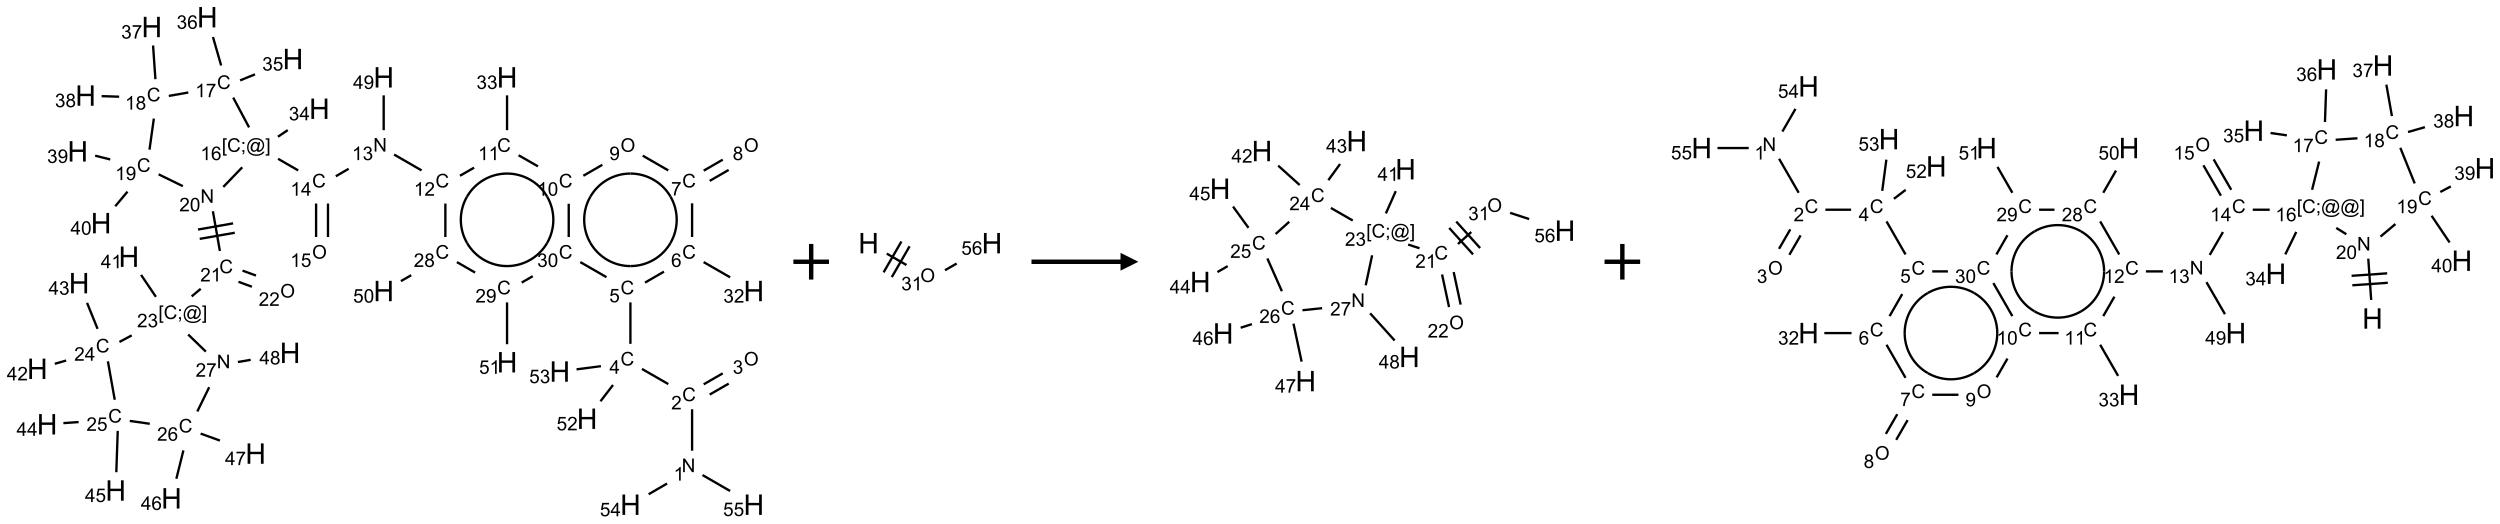 <?xml version="1.0" encoding="UTF-8"?>
<svg xmlns="http://www.w3.org/2000/svg" xmlns:xlink="http://www.w3.org/1999/xlink" width="1404" height="294" viewBox="0 0 1404 294">
<defs>
<g>
<g id="glyph-0-0">
<path d="M 1.332 0 L 1.332 -6.668 L 6.668 -6.668 L 6.668 0 Z M 1.5 -0.168 L 6.5 -0.168 L 6.5 -6.5 L 1.5 -6.5 Z M 1.5 -0.168 "/>
</g>
<g id="glyph-0-1">
<path d="M 0.812 0 L 0.812 -7.637 L 1.848 -7.637 L 5.859 -1.641 L 5.859 -7.637 L 6.828 -7.637 L 6.828 0 L 5.793 0 L 1.781 -6 L 1.781 0 Z M 0.812 0 "/>
</g>
<g id="glyph-0-2">
<path d="M 3.973 0 L 3.035 0 L 3.035 -5.973 C 2.809 -5.758 2.516 -5.543 2.148 -5.328 C 1.781 -5.113 1.453 -4.953 1.16 -4.844 L 1.16 -5.75 C 1.684 -5.996 2.145 -6.297 2.535 -6.645 C 2.93 -6.996 3.207 -7.336 3.371 -7.668 L 3.973 -7.668 Z M 3.973 0 "/>
</g>
<g id="glyph-0-3">
<path d="M 6.27 -2.676 L 7.281 -2.422 C 7.07 -1.594 6.688 -0.961 6.137 -0.523 C 5.586 -0.086 4.914 0.129 4.121 0.129 C 3.297 0.129 2.629 -0.039 2.113 -0.371 C 1.598 -0.707 1.203 -1.191 0.934 -1.828 C 0.664 -2.465 0.531 -3.145 0.531 -3.875 C 0.531 -4.672 0.684 -5.363 0.988 -5.957 C 1.293 -6.547 1.723 -6.996 2.285 -7.305 C 2.844 -7.613 3.461 -7.766 4.137 -7.766 C 4.898 -7.766 5.543 -7.57 6.062 -7.184 C 6.582 -6.793 6.945 -6.246 7.152 -5.543 L 6.156 -5.309 C 5.98 -5.863 5.723 -6.266 5.387 -6.52 C 5.051 -6.773 4.625 -6.902 4.113 -6.902 C 3.527 -6.902 3.039 -6.762 2.645 -6.48 C 2.25 -6.199 1.973 -5.82 1.812 -5.348 C 1.652 -4.871 1.574 -4.383 1.574 -3.879 C 1.574 -3.23 1.668 -2.664 1.855 -2.18 C 2.047 -1.695 2.34 -1.332 2.738 -1.094 C 3.137 -0.855 3.57 -0.734 4.035 -0.734 C 4.602 -0.734 5.082 -0.898 5.473 -1.223 C 5.867 -1.551 6.133 -2.035 6.27 -2.676 Z M 6.27 -2.676 "/>
</g>
<g id="glyph-0-4">
<path d="M 5.371 -0.902 L 5.371 0 L 0.324 0 C 0.316 -0.227 0.352 -0.441 0.434 -0.652 C 0.562 -0.996 0.766 -1.332 1.051 -1.668 C 1.332 -2 1.742 -2.387 2.277 -2.824 C 3.105 -3.504 3.668 -4.043 3.957 -4.441 C 4.25 -4.84 4.395 -5.215 4.395 -5.566 C 4.395 -5.938 4.262 -6.254 3.996 -6.508 C 3.73 -6.762 3.387 -6.891 2.957 -6.891 C 2.508 -6.891 2.145 -6.754 1.875 -6.484 C 1.605 -6.215 1.469 -5.84 1.465 -5.359 L 0.5 -5.457 C 0.566 -6.176 0.812 -6.727 1.246 -7.102 C 1.676 -7.477 2.254 -7.668 2.98 -7.668 C 3.711 -7.668 4.293 -7.465 4.719 -7.059 C 5.145 -6.652 5.359 -6.148 5.359 -5.547 C 5.359 -5.242 5.297 -4.941 5.172 -4.645 C 5.047 -4.352 4.84 -4.039 4.551 -3.715 C 4.262 -3.387 3.777 -2.938 3.105 -2.371 C 2.543 -1.898 2.18 -1.578 2.02 -1.41 C 1.859 -1.242 1.73 -1.07 1.625 -0.902 Z M 5.371 -0.902 "/>
</g>
<g id="glyph-0-5">
<path d="M 0.516 -3.719 C 0.516 -4.984 0.855 -5.977 1.535 -6.695 C 2.215 -7.414 3.094 -7.77 4.172 -7.77 C 4.875 -7.77 5.512 -7.602 6.078 -7.266 C 6.645 -6.93 7.074 -6.461 7.371 -5.855 C 7.668 -5.254 7.816 -4.57 7.816 -3.809 C 7.816 -3.035 7.66 -2.34 7.348 -1.73 C 7.035 -1.117 6.594 -0.656 6.02 -0.34 C 5.449 -0.027 4.828 0.129 4.168 0.129 C 3.449 0.129 2.805 -0.043 2.238 -0.391 C 1.672 -0.738 1.246 -1.211 0.953 -1.812 C 0.66 -2.414 0.516 -3.047 0.516 -3.719 Z M 1.559 -3.703 C 1.559 -2.781 1.805 -2.059 2.301 -1.527 C 2.793 -1 3.414 -0.734 4.16 -0.734 C 4.922 -0.734 5.547 -1 6.039 -1.535 C 6.531 -2.07 6.777 -2.828 6.777 -3.812 C 6.777 -4.434 6.672 -4.977 6.461 -5.441 C 6.25 -5.902 5.945 -6.262 5.539 -6.52 C 5.133 -6.773 4.68 -6.902 4.176 -6.902 C 3.461 -6.902 2.848 -6.656 2.332 -6.164 C 1.816 -5.672 1.559 -4.852 1.559 -3.703 Z M 1.559 -3.703 "/>
</g>
<g id="glyph-0-6">
<path d="M 0.449 -2.016 L 1.387 -2.141 C 1.492 -1.609 1.676 -1.227 1.934 -0.992 C 2.191 -0.758 2.508 -0.641 2.879 -0.641 C 3.32 -0.641 3.695 -0.793 3.996 -1.098 C 4.301 -1.402 4.453 -1.781 4.453 -2.234 C 4.453 -2.664 4.312 -3.02 4.031 -3.301 C 3.75 -3.578 3.391 -3.719 2.957 -3.719 C 2.781 -3.719 2.562 -3.684 2.297 -3.613 L 2.402 -4.438 C 2.465 -4.43 2.516 -4.426 2.551 -4.426 C 2.949 -4.426 3.312 -4.531 3.629 -4.738 C 3.949 -4.949 4.109 -5.27 4.109 -5.703 C 4.109 -6.047 3.992 -6.332 3.762 -6.559 C 3.527 -6.785 3.227 -6.895 2.859 -6.895 C 2.496 -6.895 2.191 -6.781 1.949 -6.551 C 1.707 -6.324 1.547 -5.98 1.48 -5.52 L 0.543 -5.688 C 0.656 -6.316 0.918 -6.805 1.324 -7.148 C 1.73 -7.492 2.234 -7.668 2.84 -7.668 C 3.254 -7.668 3.641 -7.578 3.988 -7.398 C 4.34 -7.219 4.609 -6.977 4.793 -6.668 C 4.98 -6.359 5.074 -6.031 5.074 -5.684 C 5.074 -5.352 4.984 -5.051 4.809 -4.781 C 4.629 -4.512 4.367 -4.297 4.02 -4.137 C 4.473 -4.031 4.824 -3.816 5.074 -3.488 C 5.324 -3.16 5.449 -2.75 5.449 -2.254 C 5.449 -1.59 5.203 -1.023 4.719 -0.559 C 4.234 -0.098 3.617 0.137 2.875 0.137 C 2.203 0.137 1.648 -0.062 1.207 -0.465 C 0.762 -0.863 0.512 -1.379 0.449 -2.016 Z M 0.449 -2.016 "/>
</g>
<g id="glyph-0-7">
<path d="M 3.449 0 L 3.449 -1.828 L 0.137 -1.828 L 0.137 -2.688 L 3.621 -7.637 L 4.387 -7.637 L 4.387 -2.688 L 5.418 -2.688 L 5.418 -1.828 L 4.387 -1.828 L 4.387 0 Z M 3.449 -2.688 L 3.449 -6.129 L 1.059 -2.688 Z M 3.449 -2.688 "/>
</g>
<g id="glyph-0-8">
<path d="M 0.441 -2 L 1.426 -2.082 C 1.5 -1.605 1.668 -1.242 1.934 -1.004 C 2.199 -0.762 2.52 -0.641 2.895 -0.641 C 3.348 -0.641 3.73 -0.812 4.043 -1.152 C 4.355 -1.492 4.512 -1.941 4.512 -2.504 C 4.512 -3.039 4.359 -3.461 4.059 -3.77 C 3.758 -4.078 3.367 -4.234 2.879 -4.234 C 2.578 -4.234 2.305 -4.164 2.062 -4.027 C 1.82 -3.891 1.629 -3.715 1.488 -3.496 L 0.609 -3.609 L 1.348 -7.531 L 5.145 -7.531 L 5.145 -6.637 L 2.098 -6.637 L 1.688 -4.582 C 2.145 -4.902 2.625 -5.062 3.129 -5.062 C 3.797 -5.062 4.359 -4.832 4.816 -4.371 C 5.277 -3.91 5.504 -3.312 5.504 -2.59 C 5.504 -1.898 5.305 -1.301 4.902 -0.797 C 4.41 -0.18 3.742 0.129 2.895 0.129 C 2.199 0.129 1.633 -0.062 1.195 -0.453 C 0.758 -0.844 0.504 -1.359 0.441 -2 Z M 0.441 -2 "/>
</g>
<g id="glyph-0-9">
<path d="M 5.309 -5.766 L 4.375 -5.691 C 4.293 -6.059 4.172 -6.328 4.02 -6.496 C 3.766 -6.762 3.453 -6.895 3.082 -6.895 C 2.785 -6.895 2.523 -6.812 2.297 -6.645 C 2 -6.43 1.77 -6.117 1.598 -5.703 C 1.43 -5.289 1.34 -4.703 1.332 -3.938 C 1.559 -4.281 1.836 -4.535 2.16 -4.703 C 2.488 -4.871 2.828 -4.953 3.188 -4.953 C 3.812 -4.953 4.344 -4.723 4.785 -4.262 C 5.223 -3.801 5.441 -3.207 5.441 -2.48 C 5.441 -2 5.34 -1.555 5.133 -1.145 C 4.926 -0.73 4.641 -0.418 4.281 -0.199 C 3.922 0.02 3.512 0.129 3.051 0.129 C 2.27 0.129 1.633 -0.156 1.141 -0.73 C 0.648 -1.305 0.402 -2.254 0.402 -3.574 C 0.402 -5.051 0.672 -6.121 1.219 -6.793 C 1.695 -7.375 2.336 -7.668 3.141 -7.668 C 3.742 -7.668 4.234 -7.5 4.617 -7.16 C 5 -6.824 5.23 -6.359 5.309 -5.766 Z M 1.48 -2.473 C 1.48 -2.152 1.547 -1.844 1.684 -1.547 C 1.82 -1.25 2.016 -1.027 2.262 -0.871 C 2.508 -0.719 2.766 -0.641 3.035 -0.641 C 3.434 -0.641 3.773 -0.801 4.059 -1.121 C 4.344 -1.441 4.484 -1.875 4.484 -2.422 C 4.484 -2.949 4.344 -3.367 4.062 -3.668 C 3.781 -3.973 3.426 -4.125 3 -4.125 C 2.578 -4.125 2.219 -3.973 1.922 -3.668 C 1.625 -3.363 1.48 -2.969 1.48 -2.473 Z M 1.48 -2.473 "/>
</g>
<g id="glyph-0-10">
<path d="M 0.504 -6.637 L 0.504 -7.535 L 5.449 -7.535 L 5.449 -6.809 C 4.961 -6.289 4.48 -5.602 4.004 -4.746 C 3.527 -3.887 3.156 -3.004 2.895 -2.098 C 2.707 -1.461 2.59 -0.762 2.535 0 L 1.574 0 C 1.582 -0.602 1.703 -1.328 1.926 -2.176 C 2.152 -3.027 2.477 -3.848 2.898 -4.637 C 3.32 -5.426 3.77 -6.094 4.246 -6.637 Z M 0.504 -6.637 "/>
</g>
<g id="glyph-0-11">
<path d="M 1.887 -4.141 C 1.496 -4.281 1.207 -4.484 1.02 -4.75 C 0.832 -5.016 0.738 -5.328 0.738 -5.699 C 0.738 -6.254 0.938 -6.719 1.34 -7.098 C 1.738 -7.477 2.27 -7.668 2.934 -7.668 C 3.598 -7.668 4.137 -7.473 4.543 -7.086 C 4.949 -6.699 5.152 -6.227 5.152 -5.672 C 5.152 -5.316 5.059 -5.008 4.871 -4.746 C 4.688 -4.484 4.406 -4.281 4.027 -4.141 C 4.496 -3.988 4.852 -3.742 5.098 -3.402 C 5.34 -3.062 5.465 -2.656 5.465 -2.184 C 5.465 -1.531 5.234 -0.98 4.77 -0.535 C 4.309 -0.09 3.703 0.129 2.949 0.129 C 2.195 0.129 1.586 -0.094 1.125 -0.539 C 0.664 -0.984 0.434 -1.543 0.434 -2.207 C 0.434 -2.703 0.559 -3.121 0.809 -3.457 C 1.062 -3.793 1.422 -4.02 1.887 -4.141 Z M 1.699 -5.73 C 1.699 -5.367 1.812 -5.074 2.047 -4.844 C 2.281 -4.613 2.582 -4.5 2.953 -4.5 C 3.312 -4.5 3.609 -4.613 3.84 -4.84 C 4.07 -5.066 4.188 -5.348 4.188 -5.676 C 4.188 -6.02 4.07 -6.309 3.832 -6.543 C 3.594 -6.777 3.297 -6.895 2.941 -6.895 C 2.586 -6.895 2.289 -6.781 2.051 -6.551 C 1.816 -6.324 1.699 -6.047 1.699 -5.73 Z M 1.395 -2.203 C 1.395 -1.938 1.461 -1.676 1.586 -1.426 C 1.711 -1.176 1.902 -0.984 2.152 -0.848 C 2.402 -0.711 2.672 -0.641 2.957 -0.641 C 3.406 -0.641 3.777 -0.785 4.066 -1.074 C 4.359 -1.363 4.504 -1.727 4.504 -2.172 C 4.504 -2.625 4.355 -2.996 4.055 -3.293 C 3.754 -3.586 3.379 -3.734 2.926 -3.734 C 2.484 -3.734 2.121 -3.59 1.832 -3.297 C 1.543 -3.004 1.395 -2.641 1.395 -2.203 Z M 1.395 -2.203 "/>
</g>
<g id="glyph-0-12">
<path d="M 0.582 -1.766 L 1.484 -1.848 C 1.562 -1.426 1.707 -1.117 1.922 -0.926 C 2.137 -0.734 2.414 -0.641 2.75 -0.641 C 3.039 -0.641 3.289 -0.707 3.508 -0.84 C 3.727 -0.973 3.902 -1.148 4.043 -1.367 C 4.18 -1.586 4.297 -1.887 4.391 -2.262 C 4.484 -2.637 4.531 -3.016 4.531 -3.406 C 4.531 -3.449 4.531 -3.512 4.527 -3.594 C 4.34 -3.297 4.082 -3.055 3.758 -2.867 C 3.434 -2.68 3.082 -2.59 2.703 -2.59 C 2.07 -2.59 1.535 -2.816 1.098 -3.277 C 0.66 -3.734 0.441 -4.34 0.441 -5.09 C 0.441 -5.863 0.672 -6.484 1.129 -6.957 C 1.586 -7.43 2.156 -7.668 2.844 -7.668 C 3.34 -7.668 3.793 -7.531 4.207 -7.266 C 4.617 -7 4.93 -6.617 5.145 -6.121 C 5.355 -5.629 5.465 -4.91 5.465 -3.973 C 5.465 -2.996 5.359 -2.223 5.145 -1.645 C 4.934 -1.066 4.617 -0.625 4.199 -0.324 C 3.781 -0.02 3.293 0.129 2.73 0.129 C 2.133 0.129 1.645 -0.035 1.266 -0.367 C 0.887 -0.699 0.66 -1.164 0.582 -1.766 Z M 4.422 -5.137 C 4.422 -5.676 4.277 -6.102 3.992 -6.418 C 3.707 -6.734 3.359 -6.891 2.957 -6.891 C 2.543 -6.891 2.18 -6.719 1.871 -6.379 C 1.562 -6.039 1.406 -5.598 1.406 -5.059 C 1.406 -4.57 1.555 -4.176 1.848 -3.871 C 2.141 -3.566 2.5 -3.418 2.934 -3.418 C 3.367 -3.418 3.723 -3.57 4.004 -3.871 C 4.281 -4.176 4.422 -4.598 4.422 -5.137 Z M 4.422 -5.137 "/>
</g>
<g id="glyph-0-13">
<path d="M 0.441 -3.766 C 0.441 -4.668 0.535 -5.395 0.723 -5.945 C 0.906 -6.496 1.184 -6.922 1.551 -7.219 C 1.918 -7.516 2.375 -7.668 2.934 -7.668 C 3.344 -7.668 3.703 -7.586 4.012 -7.418 C 4.32 -7.254 4.574 -7.016 4.777 -6.707 C 4.977 -6.395 5.137 -6.016 5.25 -5.57 C 5.363 -5.125 5.422 -4.523 5.422 -3.766 C 5.422 -2.871 5.328 -2.148 5.145 -1.598 C 4.961 -1.047 4.688 -0.621 4.32 -0.32 C 3.953 -0.02 3.492 0.129 2.934 0.129 C 2.195 0.129 1.617 -0.133 1.199 -0.66 C 0.695 -1.297 0.441 -2.332 0.441 -3.766 Z M 1.406 -3.766 C 1.406 -2.512 1.555 -1.68 1.848 -1.262 C 2.141 -0.848 2.5 -0.641 2.934 -0.641 C 3.363 -0.641 3.727 -0.848 4.02 -1.266 C 4.312 -1.684 4.457 -2.516 4.457 -3.766 C 4.457 -5.023 4.312 -5.859 4.02 -6.27 C 3.727 -6.684 3.359 -6.891 2.922 -6.891 C 2.492 -6.891 2.148 -6.707 1.891 -6.344 C 1.566 -5.879 1.406 -5.02 1.406 -3.766 Z M 1.406 -3.766 "/>
</g>
<g id="glyph-0-14">
<path d="M 0.723 2.121 L 0.723 -7.637 L 2.793 -7.637 L 2.793 -6.859 L 1.66 -6.859 L 1.66 1.344 L 2.793 1.344 L 2.793 2.121 Z M 0.723 2.121 "/>
</g>
<g id="glyph-0-15">
<path d="M 0.949 -4.465 L 0.949 -5.531 L 2.016 -5.531 L 2.016 -4.465 Z M 0.949 0 L 0.949 -1.066 L 2.016 -1.066 L 2.016 0 C 2.016 0.391 1.945 0.711 1.809 0.949 C 1.668 1.191 1.449 1.379 1.145 1.512 L 0.887 1.109 C 1.082 1.023 1.23 0.895 1.324 0.727 C 1.418 0.559 1.469 0.316 1.48 0 Z M 0.949 0 "/>
</g>
<g id="glyph-0-16">
<path d="M 6.047 -0.848 C 5.82 -0.59 5.57 -0.379 5.289 -0.223 C 5.008 -0.062 4.73 0.016 4.449 0.016 C 4.141 0.016 3.84 -0.074 3.547 -0.254 C 3.254 -0.434 3.02 -0.715 2.836 -1.09 C 2.652 -1.465 2.562 -1.875 2.562 -2.324 C 2.562 -2.875 2.703 -3.43 2.988 -3.98 C 3.27 -4.535 3.621 -4.953 4.043 -5.23 C 4.461 -5.508 4.871 -5.645 5.266 -5.645 C 5.566 -5.645 5.855 -5.566 6.129 -5.41 C 6.402 -5.25 6.641 -5.012 6.84 -4.688 L 7.016 -5.496 L 7.949 -5.496 L 7.199 -2 C 7.094 -1.516 7.043 -1.246 7.043 -1.191 C 7.043 -1.098 7.078 -1.02 7.148 -0.949 C 7.219 -0.883 7.305 -0.848 7.406 -0.848 C 7.59 -0.848 7.832 -0.953 8.129 -1.168 C 8.527 -1.445 8.84 -1.816 9.07 -2.285 C 9.301 -2.75 9.418 -3.234 9.418 -3.73 C 9.418 -4.309 9.27 -4.852 8.973 -5.355 C 8.676 -5.859 8.23 -6.262 7.645 -6.562 C 7.055 -6.863 6.406 -7.016 5.691 -7.016 C 4.879 -7.016 4.137 -6.824 3.465 -6.445 C 2.793 -6.066 2.273 -5.52 1.902 -4.809 C 1.535 -4.098 1.348 -3.34 1.348 -2.527 C 1.348 -1.676 1.535 -0.941 1.902 -0.328 C 2.273 0.285 2.809 0.742 3.508 1.035 C 4.207 1.328 4.984 1.473 5.832 1.473 C 6.742 1.473 7.504 1.32 8.121 1.016 C 8.734 0.711 9.195 0.34 9.5 -0.098 L 10.441 -0.098 C 10.266 0.266 9.961 0.637 9.531 1.016 C 9.102 1.395 8.59 1.695 7.996 1.914 C 7.402 2.133 6.688 2.246 5.848 2.246 C 5.078 2.246 4.367 2.145 3.715 1.949 C 3.066 1.75 2.512 1.453 2.051 1.055 C 1.594 0.656 1.25 0.199 1.016 -0.316 C 0.723 -0.973 0.578 -1.684 0.578 -2.441 C 0.578 -3.289 0.75 -4.098 1.098 -4.863 C 1.523 -5.805 2.125 -6.527 2.902 -7.027 C 3.684 -7.527 4.629 -7.777 5.738 -7.777 C 6.602 -7.777 7.375 -7.602 8.059 -7.246 C 8.746 -6.895 9.285 -6.371 9.684 -5.672 C 10.02 -5.07 10.188 -4.418 10.188 -3.715 C 10.188 -2.707 9.832 -1.812 9.125 -1.031 C 8.492 -0.328 7.801 0.02 7.051 0.02 C 6.812 0.02 6.617 -0.016 6.473 -0.09 C 6.324 -0.16 6.215 -0.266 6.145 -0.402 C 6.102 -0.488 6.066 -0.637 6.047 -0.848 Z M 3.527 -2.262 C 3.527 -1.785 3.641 -1.414 3.863 -1.152 C 4.09 -0.887 4.348 -0.754 4.641 -0.754 C 4.836 -0.754 5.039 -0.812 5.254 -0.93 C 5.469 -1.047 5.676 -1.219 5.871 -1.449 C 6.066 -1.676 6.23 -1.969 6.355 -2.32 C 6.48 -2.672 6.543 -3.027 6.543 -3.379 C 6.543 -3.852 6.426 -4.219 6.191 -4.48 C 5.957 -4.738 5.672 -4.871 5.332 -4.871 C 5.109 -4.871 4.902 -4.812 4.707 -4.699 C 4.512 -4.586 4.32 -4.406 4.137 -4.156 C 3.953 -3.906 3.805 -3.602 3.691 -3.246 C 3.582 -2.887 3.527 -2.559 3.527 -2.262 Z M 3.527 -2.262 "/>
</g>
<g id="glyph-0-17">
<path d="M 2.27 2.121 L 0.203 2.121 L 0.203 1.344 L 1.332 1.344 L 1.332 -6.859 L 0.203 -6.859 L 0.203 -7.637 L 2.27 -7.637 Z M 2.27 2.121 "/>
</g>
<g id="glyph-1-0">
<path d="M 2 0 L 2 -10 L 10 -10 L 10 0 Z M 2.25 -0.25 L 9.75 -0.25 L 9.75 -9.75 L 2.25 -9.75 Z M 2.25 -0.25 "/>
</g>
<g id="glyph-1-1">
<path d="M 1.281 0 L 1.281 -11.453 L 2.797 -11.453 L 2.797 -6.75 L 8.75 -6.75 L 8.75 -11.453 L 10.266 -11.453 L 10.266 0 L 8.75 0 L 8.75 -5.398 L 2.797 -5.398 L 2.797 0 Z M 1.281 0 "/>
</g>
</g>
</defs>
<path fill="none" stroke-width="0.033" stroke-linecap="butt" stroke-linejoin="miter" stroke="rgb(0%, 0%, 0%)" stroke-opacity="1" stroke-miterlimit="10" d="M 9.193 6.086 L 9.193 5.504 " transform="matrix(40, 0, 0, 40, 20.959, 9.67)"/>
<path fill="none" stroke-width="0.033" stroke-linecap="butt" stroke-linejoin="miter" stroke="rgb(0%, 0%, 0%)" stroke-opacity="1" stroke-miterlimit="10" d="M 9.44 5.298 L 9.707 5.144 " transform="matrix(40, 0, 0, 40, 20.959, 9.67)"/>
<path fill="none" stroke-width="0.033" stroke-linecap="butt" stroke-linejoin="miter" stroke="rgb(0%, 0%, 0%)" stroke-opacity="1" stroke-miterlimit="10" d="M 9.356 5.154 L 9.623 5 " transform="matrix(40, 0, 0, 40, 20.959, 9.67)"/>
<path fill="none" stroke-width="0.033" stroke-linecap="butt" stroke-linejoin="miter" stroke="rgb(0%, 0%, 0%)" stroke-opacity="1" stroke-miterlimit="10" d="M 8.859 5.151 L 8.489 4.938 " transform="matrix(40, 0, 0, 40, 20.959, 9.67)"/>
<path fill="none" stroke-width="0.033" stroke-linecap="butt" stroke-linejoin="miter" stroke="rgb(0%, 0%, 0%)" stroke-opacity="1" stroke-miterlimit="10" d="M 8.327 4.586 L 8.327 4.004 " transform="matrix(40, 0, 0, 40, 20.959, 9.67)"/>
<path fill="none" stroke-width="0.033" stroke-linecap="butt" stroke-linejoin="miter" stroke="rgb(0%, 0%, 0%)" stroke-opacity="1" stroke-miterlimit="10" d="M 8.532 3.726 L 8.798 3.572 " transform="matrix(40, 0, 0, 40, 20.959, 9.67)"/>
<path fill="none" stroke-width="0.033" stroke-linecap="butt" stroke-linejoin="miter" stroke="rgb(0%, 0%, 0%)" stroke-opacity="1" stroke-miterlimit="10" d="M 9.355 3.438 L 9.727 3.652 " transform="matrix(40, 0, 0, 40, 20.959, 9.67)"/>
<path fill="none" stroke-width="0.033" stroke-linecap="butt" stroke-linejoin="miter" stroke="rgb(0%, 0%, 0%)" stroke-opacity="1" stroke-miterlimit="10" d="M 9.193 3.086 L 9.193 2.613 " transform="matrix(40, 0, 0, 40, 20.959, 9.67)"/>
<path fill="none" stroke-width="0.033" stroke-linecap="butt" stroke-linejoin="miter" stroke="rgb(0%, 0%, 0%)" stroke-opacity="1" stroke-miterlimit="10" d="M 9.44 2.298 L 9.706 2.144 " transform="matrix(40, 0, 0, 40, 20.959, 9.67)"/>
<path fill="none" stroke-width="0.033" stroke-linecap="butt" stroke-linejoin="miter" stroke="rgb(0%, 0%, 0%)" stroke-opacity="1" stroke-miterlimit="10" d="M 9.356 2.154 L 9.623 2 " transform="matrix(40, 0, 0, 40, 20.959, 9.67)"/>
<path fill="none" stroke-width="0.033" stroke-linecap="butt" stroke-linejoin="miter" stroke="rgb(0%, 0%, 0%)" stroke-opacity="1" stroke-miterlimit="10" d="M 8.859 2.151 L 8.5 1.944 " transform="matrix(40, 0, 0, 40, 20.959, 9.67)"/>
<path fill="none" stroke-width="0.033" stroke-linecap="butt" stroke-linejoin="miter" stroke="rgb(0%, 0%, 0%)" stroke-opacity="1" stroke-miterlimit="10" d="M 7.933 2.072 L 7.666 2.226 " transform="matrix(40, 0, 0, 40, 20.959, 9.67)"/>
<path fill="none" stroke-width="0.033" stroke-linecap="butt" stroke-linejoin="miter" stroke="rgb(0%, 0%, 0%)" stroke-opacity="1" stroke-miterlimit="10" d="M 7.029 2.094 L 6.757 1.938 " transform="matrix(40, 0, 0, 40, 20.959, 9.67)"/>
<path fill="none" stroke-width="0.033" stroke-linecap="butt" stroke-linejoin="miter" stroke="rgb(0%, 0%, 0%)" stroke-opacity="1" stroke-miterlimit="10" d="M 6.595 1.586 L 6.595 1.097 " transform="matrix(40, 0, 0, 40, 20.959, 9.67)"/>
<path fill="none" stroke-width="0.033" stroke-linecap="butt" stroke-linejoin="miter" stroke="rgb(0%, 0%, 0%)" stroke-opacity="1" stroke-miterlimit="10" d="M 6.132 2.112 L 5.934 2.226 " transform="matrix(40, 0, 0, 40, 20.959, 9.67)"/>
<path fill="none" stroke-width="0.033" stroke-linecap="butt" stroke-linejoin="miter" stroke="rgb(0%, 0%, 0%)" stroke-opacity="1" stroke-miterlimit="10" d="M 5.395 2.151 L 5.009 1.928 " transform="matrix(40, 0, 0, 40, 20.959, 9.67)"/>
<path fill="none" stroke-width="0.033" stroke-linecap="butt" stroke-linejoin="miter" stroke="rgb(0%, 0%, 0%)" stroke-opacity="1" stroke-miterlimit="10" d="M 4.371 2.128 L 4.191 2.233 " transform="matrix(40, 0, 0, 40, 20.959, 9.67)"/>
<path fill="none" stroke-width="0.033" stroke-linecap="butt" stroke-linejoin="miter" stroke="rgb(0%, 0%, 0%)" stroke-opacity="1" stroke-miterlimit="10" d="M 3.914 2.616 L 3.914 3.086 " transform="matrix(40, 0, 0, 40, 20.959, 9.67)"/>
<path fill="none" stroke-width="0.033" stroke-linecap="butt" stroke-linejoin="miter" stroke="rgb(0%, 0%, 0%)" stroke-opacity="1" stroke-miterlimit="10" d="M 4.081 2.616 L 4.081 3.086 " transform="matrix(40, 0, 0, 40, 20.959, 9.67)"/>
<path fill="none" stroke-width="0.033" stroke-linecap="butt" stroke-linejoin="miter" stroke="rgb(0%, 0%, 0%)" stroke-opacity="1" stroke-miterlimit="10" d="M 3.663 2.151 L 3.38 1.988 " transform="matrix(40, 0, 0, 40, 20.959, 9.67)"/>
<path fill="none" stroke-width="0.033" stroke-linecap="butt" stroke-linejoin="miter" stroke="rgb(0%, 0%, 0%)" stroke-opacity="1" stroke-miterlimit="10" d="M 3.378 1.678 L 3.516 1.585 " transform="matrix(40, 0, 0, 40, 20.959, 9.67)"/>
<path fill="none" stroke-width="0.033" stroke-linecap="butt" stroke-linejoin="miter" stroke="rgb(0%, 0%, 0%)" stroke-opacity="1" stroke-miterlimit="10" d="M 2.973 1.547 L 2.75 1.128 " transform="matrix(40, 0, 0, 40, 20.959, 9.67)"/>
<path fill="none" stroke-width="0.033" stroke-linecap="butt" stroke-linejoin="miter" stroke="rgb(0%, 0%, 0%)" stroke-opacity="1" stroke-miterlimit="10" d="M 2.847 0.887 L 3.056 0.802 " transform="matrix(40, 0, 0, 40, 20.959, 9.67)"/>
<path fill="none" stroke-width="0.033" stroke-linecap="butt" stroke-linejoin="miter" stroke="rgb(0%, 0%, 0%)" stroke-opacity="1" stroke-miterlimit="10" d="M 2.581 0.678 L 2.466 0.278 " transform="matrix(40, 0, 0, 40, 20.959, 9.67)"/>
<path fill="none" stroke-width="0.033" stroke-linecap="butt" stroke-linejoin="miter" stroke="rgb(0%, 0%, 0%)" stroke-opacity="1" stroke-miterlimit="10" d="M 2.12 1.057 L 1.846 1.105 " transform="matrix(40, 0, 0, 40, 20.959, 9.67)"/>
<path fill="none" stroke-width="0.033" stroke-linecap="butt" stroke-linejoin="miter" stroke="rgb(0%, 0%, 0%)" stroke-opacity="1" stroke-miterlimit="10" d="M 1.658 0.87 L 1.625 0.397 " transform="matrix(40, 0, 0, 40, 20.959, 9.67)"/>
<path fill="none" stroke-width="0.033" stroke-linecap="butt" stroke-linejoin="miter" stroke="rgb(0%, 0%, 0%)" stroke-opacity="1" stroke-miterlimit="10" d="M 1.149 1.116 L 0.903 1.108 " transform="matrix(40, 0, 0, 40, 20.959, 9.67)"/>
<path fill="none" stroke-width="0.033" stroke-linecap="butt" stroke-linejoin="miter" stroke="rgb(0%, 0%, 0%)" stroke-opacity="1" stroke-miterlimit="10" d="M 1.636 1.423 L 1.575 1.86 " transform="matrix(40, 0, 0, 40, 20.959, 9.67)"/>
<path fill="none" stroke-width="0.033" stroke-linecap="butt" stroke-linejoin="miter" stroke="rgb(0%, 0%, 0%)" stroke-opacity="1" stroke-miterlimit="10" d="M 1.024 1.997 L 0.812 1.944 " transform="matrix(40, 0, 0, 40, 20.959, 9.67)"/>
<path fill="none" stroke-width="0.033" stroke-linecap="butt" stroke-linejoin="miter" stroke="rgb(0%, 0%, 0%)" stroke-opacity="1" stroke-miterlimit="10" d="M 1.266 2.449 L 1.094 2.654 " transform="matrix(40, 0, 0, 40, 20.959, 9.67)"/>
<path fill="none" stroke-width="0.033" stroke-linecap="butt" stroke-linejoin="miter" stroke="rgb(0%, 0%, 0%)" stroke-opacity="1" stroke-miterlimit="10" d="M 1.703 2.206 L 2.043 2.372 " transform="matrix(40, 0, 0, 40, 20.959, 9.67)"/>
<path fill="none" stroke-width="0.033" stroke-linecap="butt" stroke-linejoin="miter" stroke="rgb(0%, 0%, 0%)" stroke-opacity="1" stroke-miterlimit="10" d="M 2.611 2.383 L 2.877 2.107 " transform="matrix(40, 0, 0, 40, 20.959, 9.67)"/>
<path fill="none" stroke-width="0.033" stroke-linecap="butt" stroke-linejoin="miter" stroke="rgb(0%, 0%, 0%)" stroke-opacity="1" stroke-miterlimit="10" d="M 2.465 2.724 L 2.563 3.282 " transform="matrix(40, 0, 0, 40, 20.959, 9.67)"/>
<path fill="none" stroke-width="0.033" stroke-linecap="butt" stroke-linejoin="miter" stroke="rgb(0%, 0%, 0%)" stroke-opacity="1" stroke-miterlimit="10" d="M 2.28 3.112 L 2.772 3.026 " transform="matrix(40, 0, 0, 40, 20.959, 9.67)"/>
<path fill="none" stroke-width="0.033" stroke-linecap="butt" stroke-linejoin="miter" stroke="rgb(0%, 0%, 0%)" stroke-opacity="1" stroke-miterlimit="10" d="M 2.256 2.981 L 2.749 2.894 " transform="matrix(40, 0, 0, 40, 20.959, 9.67)"/>
<path fill="none" stroke-width="0.033" stroke-linecap="butt" stroke-linejoin="miter" stroke="rgb(0%, 0%, 0%)" stroke-opacity="1" stroke-miterlimit="10" d="M 2.824 3.715 L 3.013 3.784 " transform="matrix(40, 0, 0, 40, 20.959, 9.67)"/>
<path fill="none" stroke-width="0.033" stroke-linecap="butt" stroke-linejoin="miter" stroke="rgb(0%, 0%, 0%)" stroke-opacity="1" stroke-miterlimit="10" d="M 2.881 3.558 L 3.07 3.627 " transform="matrix(40, 0, 0, 40, 20.959, 9.67)"/>
<path fill="none" stroke-width="0.033" stroke-linecap="butt" stroke-linejoin="miter" stroke="rgb(0%, 0%, 0%)" stroke-opacity="1" stroke-miterlimit="10" d="M 2.294 3.813 L 2.167 3.92 " transform="matrix(40, 0, 0, 40, 20.959, 9.67)"/>
<path fill="none" stroke-width="0.033" stroke-linecap="butt" stroke-linejoin="miter" stroke="rgb(0%, 0%, 0%)" stroke-opacity="1" stroke-miterlimit="10" d="M 1.665 3.926 L 1.457 3.618 " transform="matrix(40, 0, 0, 40, 20.959, 9.67)"/>
<path fill="none" stroke-width="0.033" stroke-linecap="butt" stroke-linejoin="miter" stroke="rgb(0%, 0%, 0%)" stroke-opacity="1" stroke-miterlimit="10" d="M 1.325 4.467 L 1.153 4.559 " transform="matrix(40, 0, 0, 40, 20.959, 9.67)"/>
<path fill="none" stroke-width="0.033" stroke-linecap="butt" stroke-linejoin="miter" stroke="rgb(0%, 0%, 0%)" stroke-opacity="1" stroke-miterlimit="10" d="M 0.405 4.82 L 0.245 4.866 " transform="matrix(40, 0, 0, 40, 20.959, 9.67)"/>
<path fill="none" stroke-width="0.033" stroke-linecap="butt" stroke-linejoin="miter" stroke="rgb(0%, 0%, 0%)" stroke-opacity="1" stroke-miterlimit="10" d="M 0.846 4.375 L 0.698 4.01 " transform="matrix(40, 0, 0, 40, 20.959, 9.67)"/>
<path fill="none" stroke-width="0.033" stroke-linecap="butt" stroke-linejoin="miter" stroke="rgb(0%, 0%, 0%)" stroke-opacity="1" stroke-miterlimit="10" d="M 0.991 4.831 L 1.087 5.371 " transform="matrix(40, 0, 0, 40, 20.959, 9.67)"/>
<path fill="none" stroke-width="0.033" stroke-linecap="butt" stroke-linejoin="miter" stroke="rgb(0%, 0%, 0%)" stroke-opacity="1" stroke-miterlimit="10" d="M 0.58 5.684 L 0.366 5.699 " transform="matrix(40, 0, 0, 40, 20.959, 9.67)"/>
<path fill="none" stroke-width="0.033" stroke-linecap="butt" stroke-linejoin="miter" stroke="rgb(0%, 0%, 0%)" stroke-opacity="1" stroke-miterlimit="10" d="M 1.129 5.808 L 1.109 6.388 " transform="matrix(40, 0, 0, 40, 20.959, 9.67)"/>
<path fill="none" stroke-width="0.033" stroke-linecap="butt" stroke-linejoin="miter" stroke="rgb(0%, 0%, 0%)" stroke-opacity="1" stroke-miterlimit="10" d="M 1.298 5.668 L 1.579 5.708 " transform="matrix(40, 0, 0, 40, 20.959, 9.67)"/>
<path fill="none" stroke-width="0.033" stroke-linecap="butt" stroke-linejoin="miter" stroke="rgb(0%, 0%, 0%)" stroke-opacity="1" stroke-miterlimit="10" d="M 2.051 6.082 L 1.952 6.48 " transform="matrix(40, 0, 0, 40, 20.959, 9.67)"/>
<path fill="none" stroke-width="0.033" stroke-linecap="butt" stroke-linejoin="miter" stroke="rgb(0%, 0%, 0%)" stroke-opacity="1" stroke-miterlimit="10" d="M 2.293 5.846 L 2.564 5.944 " transform="matrix(40, 0, 0, 40, 20.959, 9.67)"/>
<path fill="none" stroke-width="0.033" stroke-linecap="butt" stroke-linejoin="miter" stroke="rgb(0%, 0%, 0%)" stroke-opacity="1" stroke-miterlimit="10" d="M 2.246 5.536 L 2.413 5.195 " transform="matrix(40, 0, 0, 40, 20.959, 9.67)"/>
<path fill="none" stroke-width="0.033" stroke-linecap="butt" stroke-linejoin="miter" stroke="rgb(0%, 0%, 0%)" stroke-opacity="1" stroke-miterlimit="10" d="M 2.366 4.695 L 2.118 4.455 " transform="matrix(40, 0, 0, 40, 20.959, 9.67)"/>
<path fill="none" stroke-width="0.033" stroke-linecap="butt" stroke-linejoin="miter" stroke="rgb(0%, 0%, 0%)" stroke-opacity="1" stroke-miterlimit="10" d="M 2.816 4.841 L 2.995 4.81 " transform="matrix(40, 0, 0, 40, 20.959, 9.67)"/>
<path fill="none" stroke-width="0.033" stroke-linecap="butt" stroke-linejoin="miter" stroke="rgb(0%, 0%, 0%)" stroke-opacity="1" stroke-miterlimit="10" d="M 4.863 1.586 L 4.863 1.097 " transform="matrix(40, 0, 0, 40, 20.959, 9.67)"/>
<path fill="none" stroke-width="0.033" stroke-linecap="butt" stroke-linejoin="miter" stroke="rgb(0%, 0%, 0%)" stroke-opacity="1" stroke-miterlimit="10" d="M 5.729 2.616 L 5.729 3.086 " transform="matrix(40, 0, 0, 40, 20.959, 9.67)"/>
<path fill="none" stroke-width="0.033" stroke-linecap="butt" stroke-linejoin="miter" stroke="rgb(0%, 0%, 0%)" stroke-opacity="1" stroke-miterlimit="10" d="M 5.249 3.622 L 5.105 3.705 " transform="matrix(40, 0, 0, 40, 20.959, 9.67)"/>
<path fill="none" stroke-width="0.033" stroke-linecap="butt" stroke-linejoin="miter" stroke="rgb(0%, 0%, 0%)" stroke-opacity="1" stroke-miterlimit="10" d="M 5.891 3.438 L 6.146 3.585 " transform="matrix(40, 0, 0, 40, 20.959, 9.67)"/>
<path fill="none" stroke-width="0.033" stroke-linecap="butt" stroke-linejoin="miter" stroke="rgb(0%, 0%, 0%)" stroke-opacity="1" stroke-miterlimit="10" d="M 6.595 4.004 L 6.595 4.591 " transform="matrix(40, 0, 0, 40, 20.959, 9.67)"/>
<path fill="none" stroke-width="0.033" stroke-linecap="butt" stroke-linejoin="miter" stroke="rgb(0%, 0%, 0%)" stroke-opacity="1" stroke-miterlimit="10" d="M 6.8 3.726 L 6.956 3.636 " transform="matrix(40, 0, 0, 40, 20.959, 9.67)"/>
<path fill="none" stroke-width="0.033" stroke-linecap="butt" stroke-linejoin="miter" stroke="rgb(0%, 0%, 0%)" stroke-opacity="1" stroke-miterlimit="10" d="M 7.623 3.438 L 7.991 3.65 " transform="matrix(40, 0, 0, 40, 20.959, 9.67)"/>
<path fill="none" stroke-width="0.033" stroke-linecap="butt" stroke-linejoin="miter" stroke="rgb(0%, 0%, 0%)" stroke-opacity="1" stroke-miterlimit="10" d="M 7.461 3.086 L 7.461 2.619 " transform="matrix(40, 0, 0, 40, 20.959, 9.67)"/>
<path fill="none" stroke-width="0.033" stroke-linecap="butt" stroke-linejoin="miter" stroke="rgb(0%, 0%, 0%)" stroke-opacity="1" stroke-miterlimit="10" d="M 8.083 5.163 L 7.907 5.392 " transform="matrix(40, 0, 0, 40, 20.959, 9.67)"/>
<path fill="none" stroke-width="0.033" stroke-linecap="butt" stroke-linejoin="miter" stroke="rgb(0%, 0%, 0%)" stroke-opacity="1" stroke-miterlimit="10" d="M 7.913 4.899 L 7.571 4.944 " transform="matrix(40, 0, 0, 40, 20.959, 9.67)"/>
<path fill="none" stroke-width="0.033" stroke-linecap="butt" stroke-linejoin="miter" stroke="rgb(0%, 0%, 0%)" stroke-opacity="1" stroke-miterlimit="10" d="M 8.842 6.547 L 8.583 6.697 " transform="matrix(40, 0, 0, 40, 20.959, 9.67)"/>
<path fill="none" stroke-width="0.033" stroke-linecap="butt" stroke-linejoin="miter" stroke="rgb(0%, 0%, 0%)" stroke-opacity="1" stroke-miterlimit="10" d="M 9.339 6.428 L 9.727 6.652 " transform="matrix(40, 0, 0, 40, 20.959, 9.67)"/>
<path fill="none" stroke-width="0.033" stroke-linecap="butt" stroke-linejoin="miter" stroke="rgb(0%, 0%, 0%)" stroke-opacity="1" stroke-miterlimit="10" d="M 8.89 3.169 C 8.774 3.37 8.559 3.494 8.327 3.494 " transform="matrix(40, 0, 0, 40, 20.959, 9.67)"/>
<path fill="none" stroke-width="0.033" stroke-linecap="butt" stroke-linejoin="miter" stroke="rgb(0%, 0%, 0%)" stroke-opacity="1" stroke-miterlimit="10" d="M 8.89 2.519 C 9.006 2.72 9.006 2.968 8.89 3.169 " transform="matrix(40, 0, 0, 40, 20.959, 9.67)"/>
<path fill="none" stroke-width="0.033" stroke-linecap="butt" stroke-linejoin="miter" stroke="rgb(0%, 0%, 0%)" stroke-opacity="1" stroke-miterlimit="10" d="M 8.327 2.195 C 8.559 2.195 8.774 2.319 8.89 2.519 " transform="matrix(40, 0, 0, 40, 20.959, 9.67)"/>
<path fill="none" stroke-width="0.033" stroke-linecap="butt" stroke-linejoin="miter" stroke="rgb(0%, 0%, 0%)" stroke-opacity="1" stroke-miterlimit="10" d="M 7.765 2.519 C 7.881 2.319 8.095 2.195 8.327 2.195 " transform="matrix(40, 0, 0, 40, 20.959, 9.67)"/>
<path fill="none" stroke-width="0.033" stroke-linecap="butt" stroke-linejoin="miter" stroke="rgb(0%, 0%, 0%)" stroke-opacity="1" stroke-miterlimit="10" d="M 7.765 3.169 C 7.649 2.968 7.649 2.72 7.765 2.519 " transform="matrix(40, 0, 0, 40, 20.959, 9.67)"/>
<path fill="none" stroke-width="0.033" stroke-linecap="butt" stroke-linejoin="miter" stroke="rgb(0%, 0%, 0%)" stroke-opacity="1" stroke-miterlimit="10" d="M 8.327 3.494 C 8.095 3.494 7.881 3.37 7.765 3.169 " transform="matrix(40, 0, 0, 40, 20.959, 9.67)"/>
<path fill="none" stroke-width="0.033" stroke-linecap="butt" stroke-linejoin="miter" stroke="rgb(0%, 0%, 0%)" stroke-opacity="1" stroke-miterlimit="10" d="M 6.595 2.195 C 6.827 2.195 7.042 2.319 7.158 2.519 " transform="matrix(40, 0, 0, 40, 20.959, 9.67)"/>
<path fill="none" stroke-width="0.033" stroke-linecap="butt" stroke-linejoin="miter" stroke="rgb(0%, 0%, 0%)" stroke-opacity="1" stroke-miterlimit="10" d="M 6.033 2.519 C 6.149 2.319 6.363 2.195 6.595 2.195 " transform="matrix(40, 0, 0, 40, 20.959, 9.67)"/>
<path fill="none" stroke-width="0.033" stroke-linecap="butt" stroke-linejoin="miter" stroke="rgb(0%, 0%, 0%)" stroke-opacity="1" stroke-miterlimit="10" d="M 6.033 3.169 C 5.917 2.968 5.917 2.72 6.033 2.519 " transform="matrix(40, 0, 0, 40, 20.959, 9.67)"/>
<path fill="none" stroke-width="0.033" stroke-linecap="butt" stroke-linejoin="miter" stroke="rgb(0%, 0%, 0%)" stroke-opacity="1" stroke-miterlimit="10" d="M 6.595 3.494 C 6.363 3.494 6.149 3.37 6.033 3.169 " transform="matrix(40, 0, 0, 40, 20.959, 9.67)"/>
<path fill="none" stroke-width="0.033" stroke-linecap="butt" stroke-linejoin="miter" stroke="rgb(0%, 0%, 0%)" stroke-opacity="1" stroke-miterlimit="10" d="M 7.158 3.169 C 7.042 3.37 6.827 3.494 6.595 3.494 " transform="matrix(40, 0, 0, 40, 20.959, 9.67)"/>
<path fill="none" stroke-width="0.033" stroke-linecap="butt" stroke-linejoin="miter" stroke="rgb(0%, 0%, 0%)" stroke-opacity="1" stroke-miterlimit="10" d="M 7.158 2.519 C 7.274 2.72 7.274 2.968 7.158 3.169 " transform="matrix(40, 0, 0, 40, 20.959, 9.67)"/>
<g fill="rgb(0%, 0%, 0%)" fill-opacity="1">
<use xlink:href="#glyph-0-1" x="382.824" y="265.148"/>
</g>
<g fill="rgb(0%, 0%, 0%)" fill-opacity="1">
<use xlink:href="#glyph-0-2" x="378.324" y="269.918"/>
</g>
<g fill="rgb(0%, 0%, 0%)" fill-opacity="1">
<use xlink:href="#glyph-0-3" x="383.105" y="225.281"/>
</g>
<g fill="rgb(0%, 0%, 0%)" fill-opacity="1">
<use xlink:href="#glyph-0-4" x="376.934" y="229.918"/>
</g>
<g fill="rgb(0%, 0%, 0%)" fill-opacity="1">
<use xlink:href="#glyph-0-5" x="417.762" y="205.285"/>
</g>
<g fill="rgb(0%, 0%, 0%)" fill-opacity="1">
<use xlink:href="#glyph-0-6" x="411.492" y="209.918"/>
</g>
<g fill="rgb(0%, 0%, 0%)" fill-opacity="1">
<use xlink:href="#glyph-0-3" x="348.465" y="205.281"/>
</g>
<g fill="rgb(0%, 0%, 0%)" fill-opacity="1">
<use xlink:href="#glyph-0-7" x="342.242" y="209.887"/>
</g>
<g fill="rgb(0%, 0%, 0%)" fill-opacity="1">
<use xlink:href="#glyph-0-3" x="348.465" y="165.281"/>
</g>
<g fill="rgb(0%, 0%, 0%)" fill-opacity="1">
<use xlink:href="#glyph-0-8" x="342.152" y="169.785"/>
</g>
<g fill="rgb(0%, 0%, 0%)" fill-opacity="1">
<use xlink:href="#glyph-0-3" x="383.105" y="145.281"/>
</g>
<g fill="rgb(0%, 0%, 0%)" fill-opacity="1">
<use xlink:href="#glyph-0-9" x="376.859" y="149.918"/>
</g>
<g fill="rgb(0%, 0%, 0%)" fill-opacity="1">
<use xlink:href="#glyph-1-1" x="417.566" y="169.164"/>
</g>
<g fill="rgb(0%, 0%, 0%)" fill-opacity="1">
<use xlink:href="#glyph-0-6" x="406.211" y="169.957"/>
<use xlink:href="#glyph-0-4" x="412.143" y="169.957"/>
</g>
<g fill="rgb(0%, 0%, 0%)" fill-opacity="1">
<use xlink:href="#glyph-0-3" x="383.105" y="105.281"/>
</g>
<g fill="rgb(0%, 0%, 0%)" fill-opacity="1">
<use xlink:href="#glyph-0-10" x="376.852" y="109.789"/>
</g>
<g fill="rgb(0%, 0%, 0%)" fill-opacity="1">
<use xlink:href="#glyph-0-5" x="417.762" y="85.285"/>
</g>
<g fill="rgb(0%, 0%, 0%)" fill-opacity="1">
<use xlink:href="#glyph-0-11" x="411.477" y="89.918"/>
</g>
<g fill="rgb(0%, 0%, 0%)" fill-opacity="1">
<use xlink:href="#glyph-0-5" x="348.48" y="85.285"/>
</g>
<g fill="rgb(0%, 0%, 0%)" fill-opacity="1">
<use xlink:href="#glyph-0-12" x="342.195" y="89.918"/>
</g>
<g fill="rgb(0%, 0%, 0%)" fill-opacity="1">
<use xlink:href="#glyph-0-3" x="313.82" y="105.281"/>
</g>
<g fill="rgb(0%, 0%, 0%)" fill-opacity="1">
<use xlink:href="#glyph-0-2" x="301.664" y="109.918"/>
<use xlink:href="#glyph-0-13" x="307.596" y="109.918"/>
</g>
<g fill="rgb(0%, 0%, 0%)" fill-opacity="1">
<use xlink:href="#glyph-0-3" x="279.18" y="85.281"/>
</g>
<g fill="rgb(0%, 0%, 0%)" fill-opacity="1">
<use xlink:href="#glyph-0-2" x="268.469" y="89.918"/>
<use xlink:href="#glyph-0-2" x="274.401" y="89.918"/>
</g>
<g fill="rgb(0%, 0%, 0%)" fill-opacity="1">
<use xlink:href="#glyph-1-1" x="279" y="49.164"/>
</g>
<g fill="rgb(0%, 0%, 0%)" fill-opacity="1">
<use xlink:href="#glyph-0-6" x="267.566" y="49.957"/>
<use xlink:href="#glyph-0-6" x="273.499" y="49.957"/>
</g>
<g fill="rgb(0%, 0%, 0%)" fill-opacity="1">
<use xlink:href="#glyph-0-3" x="244.539" y="105.281"/>
</g>
<g fill="rgb(0%, 0%, 0%)" fill-opacity="1">
<use xlink:href="#glyph-0-2" x="232.434" y="109.918"/>
<use xlink:href="#glyph-0-4" x="238.366" y="109.918"/>
</g>
<g fill="rgb(0%, 0%, 0%)" fill-opacity="1">
<use xlink:href="#glyph-0-1" x="209.617" y="85.148"/>
</g>
<g fill="rgb(0%, 0%, 0%)" fill-opacity="1">
<use xlink:href="#glyph-0-2" x="197.715" y="89.918"/>
<use xlink:href="#glyph-0-6" x="203.647" y="89.918"/>
</g>
<g fill="rgb(0%, 0%, 0%)" fill-opacity="1">
<use xlink:href="#glyph-0-3" x="175.258" y="105.281"/>
</g>
<g fill="rgb(0%, 0%, 0%)" fill-opacity="1">
<use xlink:href="#glyph-0-2" x="163.105" y="109.918"/>
<use xlink:href="#glyph-0-7" x="169.038" y="109.918"/>
</g>
<g fill="rgb(0%, 0%, 0%)" fill-opacity="1">
<use xlink:href="#glyph-0-5" x="175.273" y="145.285"/>
</g>
<g fill="rgb(0%, 0%, 0%)" fill-opacity="1">
<use xlink:href="#glyph-0-2" x="163.016" y="149.918"/>
<use xlink:href="#glyph-0-8" x="168.948" y="149.918"/>
</g>
<g fill="rgb(0%, 0%, 0%)" fill-opacity="1">
<use xlink:href="#glyph-0-14" x="124.543" y="85.289"/>
<use xlink:href="#glyph-0-3" x="127.507" y="85.289"/>
<use xlink:href="#glyph-0-15" x="135.21" y="85.289"/>
<use xlink:href="#glyph-0-16" x="138.173" y="85.289"/>
<use xlink:href="#glyph-0-17" x="149.001" y="85.289"/>
</g>
<g fill="rgb(0%, 0%, 0%)" fill-opacity="1">
<use xlink:href="#glyph-0-2" x="112.559" y="89.918"/>
<use xlink:href="#glyph-0-9" x="118.491" y="89.918"/>
</g>
<g fill="rgb(0%, 0%, 0%)" fill-opacity="1">
<use xlink:href="#glyph-1-1" x="173.598" y="66.797"/>
</g>
<g fill="rgb(0%, 0%, 0%)" fill-opacity="1">
<use xlink:href="#glyph-0-6" x="162.195" y="67.59"/>
<use xlink:href="#glyph-0-7" x="168.128" y="67.59"/>
</g>
<g fill="rgb(0%, 0%, 0%)" fill-opacity="1">
<use xlink:href="#glyph-0-3" x="121.84" y="49.965"/>
</g>
<g fill="rgb(0%, 0%, 0%)" fill-opacity="1">
<use xlink:href="#glyph-0-2" x="109.652" y="54.602"/>
<use xlink:href="#glyph-0-10" x="115.585" y="54.602"/>
</g>
<g fill="rgb(0%, 0%, 0%)" fill-opacity="1">
<use xlink:href="#glyph-1-1" x="158.746" y="38.863"/>
</g>
<g fill="rgb(0%, 0%, 0%)" fill-opacity="1">
<use xlink:href="#glyph-0-6" x="147.254" y="39.656"/>
<use xlink:href="#glyph-0-8" x="153.186" y="39.656"/>
</g>
<g fill="rgb(0%, 0%, 0%)" fill-opacity="1">
<use xlink:href="#glyph-1-1" x="110.633" y="15.398"/>
</g>
<g fill="rgb(0%, 0%, 0%)" fill-opacity="1">
<use xlink:href="#glyph-0-6" x="99.203" y="16.191"/>
<use xlink:href="#glyph-0-9" x="105.135" y="16.191"/>
</g>
<g fill="rgb(0%, 0%, 0%)" fill-opacity="1">
<use xlink:href="#glyph-0-3" x="82.445" y="56.91"/>
</g>
<g fill="rgb(0%, 0%, 0%)" fill-opacity="1">
<use xlink:href="#glyph-0-2" x="70.246" y="61.547"/>
<use xlink:href="#glyph-0-11" x="76.178" y="61.547"/>
</g>
<g fill="rgb(0%, 0%, 0%)" fill-opacity="1">
<use xlink:href="#glyph-1-1" x="79.477" y="20.891"/>
</g>
<g fill="rgb(0%, 0%, 0%)" fill-opacity="1">
<use xlink:href="#glyph-0-6" x="68.043" y="21.684"/>
<use xlink:href="#glyph-0-10" x="73.975" y="21.684"/>
</g>
<g fill="rgb(0%, 0%, 0%)" fill-opacity="1">
<use xlink:href="#glyph-1-1" x="42.289" y="59.398"/>
</g>
<g fill="rgb(0%, 0%, 0%)" fill-opacity="1">
<use xlink:href="#glyph-0-6" x="30.84" y="60.191"/>
<use xlink:href="#glyph-0-11" x="36.772" y="60.191"/>
</g>
<g fill="rgb(0%, 0%, 0%)" fill-opacity="1">
<use xlink:href="#glyph-0-3" x="76.879" y="96.523"/>
</g>
<g fill="rgb(0%, 0%, 0%)" fill-opacity="1">
<use xlink:href="#glyph-0-2" x="64.68" y="101.156"/>
<use xlink:href="#glyph-0-12" x="70.612" y="101.156"/>
</g>
<g fill="rgb(0%, 0%, 0%)" fill-opacity="1">
<use xlink:href="#glyph-1-1" x="37.887" y="90.727"/>
</g>
<g fill="rgb(0%, 0%, 0%)" fill-opacity="1">
<use xlink:href="#glyph-0-6" x="26.438" y="91.52"/>
<use xlink:href="#glyph-0-12" x="32.37" y="91.52"/>
</g>
<g fill="rgb(0%, 0%, 0%)" fill-opacity="1">
<use xlink:href="#glyph-1-1" x="50.988" y="131.047"/>
</g>
<g fill="rgb(0%, 0%, 0%)" fill-opacity="1">
<use xlink:href="#glyph-0-7" x="39.578" y="131.84"/>
<use xlink:href="#glyph-0-13" x="45.51" y="131.84"/>
</g>
<g fill="rgb(0%, 0%, 0%)" fill-opacity="1">
<use xlink:href="#glyph-0-1" x="112.551" y="113.926"/>
</g>
<g fill="rgb(0%, 0%, 0%)" fill-opacity="1">
<use xlink:href="#glyph-0-4" x="100.676" y="118.691"/>
<use xlink:href="#glyph-0-13" x="106.608" y="118.691"/>
</g>
<g fill="rgb(0%, 0%, 0%)" fill-opacity="1">
<use xlink:href="#glyph-0-3" x="123.152" y="153.449"/>
</g>
<g fill="rgb(0%, 0%, 0%)" fill-opacity="1">
<use xlink:href="#glyph-0-4" x="112.441" y="158.086"/>
<use xlink:href="#glyph-0-2" x="118.374" y="158.086"/>
</g>
<g fill="rgb(0%, 0%, 0%)" fill-opacity="1">
<use xlink:href="#glyph-0-5" x="157.379" y="167.133"/>
</g>
<g fill="rgb(0%, 0%, 0%)" fill-opacity="1">
<use xlink:href="#glyph-0-4" x="145.262" y="171.766"/>
<use xlink:href="#glyph-0-4" x="151.194" y="171.766"/>
</g>
<g fill="rgb(0%, 0%, 0%)" fill-opacity="1">
<use xlink:href="#glyph-0-14" x="88.938" y="179.168"/>
<use xlink:href="#glyph-0-3" x="91.901" y="179.168"/>
<use xlink:href="#glyph-0-15" x="99.604" y="179.168"/>
<use xlink:href="#glyph-0-16" x="102.568" y="179.168"/>
<use xlink:href="#glyph-0-17" x="113.396" y="179.168"/>
</g>
<g fill="rgb(0%, 0%, 0%)" fill-opacity="1">
<use xlink:href="#glyph-0-4" x="76.953" y="183.797"/>
<use xlink:href="#glyph-0-6" x="82.885" y="183.797"/>
</g>
<g fill="rgb(0%, 0%, 0%)" fill-opacity="1">
<use xlink:href="#glyph-1-1" x="66.586" y="149.883"/>
</g>
<g fill="rgb(0%, 0%, 0%)" fill-opacity="1">
<use xlink:href="#glyph-0-7" x="56.629" y="150.676"/>
<use xlink:href="#glyph-0-2" x="62.561" y="150.676"/>
</g>
<g fill="rgb(0%, 0%, 0%)" fill-opacity="1">
<use xlink:href="#glyph-0-3" x="53.816" y="197.938"/>
</g>
<g fill="rgb(0%, 0%, 0%)" fill-opacity="1">
<use xlink:href="#glyph-0-4" x="41.664" y="202.574"/>
<use xlink:href="#glyph-0-7" x="47.596" y="202.574"/>
</g>
<g fill="rgb(0%, 0%, 0%)" fill-opacity="1">
<use xlink:href="#glyph-1-1" x="15.188" y="212.848"/>
</g>
<g fill="rgb(0%, 0%, 0%)" fill-opacity="1">
<use xlink:href="#glyph-0-7" x="3.832" y="213.641"/>
<use xlink:href="#glyph-0-4" x="9.764" y="213.641"/>
</g>
<g fill="rgb(0%, 0%, 0%)" fill-opacity="1">
<use xlink:href="#glyph-1-1" x="38.652" y="164.734"/>
</g>
<g fill="rgb(0%, 0%, 0%)" fill-opacity="1">
<use xlink:href="#glyph-0-7" x="27.219" y="165.527"/>
<use xlink:href="#glyph-0-6" x="33.151" y="165.527"/>
</g>
<g fill="rgb(0%, 0%, 0%)" fill-opacity="1">
<use xlink:href="#glyph-0-3" x="60.762" y="237.332"/>
</g>
<g fill="rgb(0%, 0%, 0%)" fill-opacity="1">
<use xlink:href="#glyph-0-4" x="48.523" y="241.969"/>
<use xlink:href="#glyph-0-8" x="54.456" y="241.969"/>
</g>
<g fill="rgb(0%, 0%, 0%)" fill-opacity="1">
<use xlink:href="#glyph-1-1" x="20.68" y="244.004"/>
</g>
<g fill="rgb(0%, 0%, 0%)" fill-opacity="1">
<use xlink:href="#glyph-0-7" x="9.277" y="244.766"/>
<use xlink:href="#glyph-0-7" x="15.21" y="244.766"/>
</g>
<g fill="rgb(0%, 0%, 0%)" fill-opacity="1">
<use xlink:href="#glyph-1-1" x="59.188" y="281.191"/>
</g>
<g fill="rgb(0%, 0%, 0%)" fill-opacity="1">
<use xlink:href="#glyph-0-7" x="47.695" y="281.949"/>
<use xlink:href="#glyph-0-8" x="53.628" y="281.949"/>
</g>
<g fill="rgb(0%, 0%, 0%)" fill-opacity="1">
<use xlink:href="#glyph-0-3" x="100.375" y="242.898"/>
</g>
<g fill="rgb(0%, 0%, 0%)" fill-opacity="1">
<use xlink:href="#glyph-0-4" x="88.195" y="247.535"/>
<use xlink:href="#glyph-0-9" x="94.128" y="247.535"/>
</g>
<g fill="rgb(0%, 0%, 0%)" fill-opacity="1">
<use xlink:href="#glyph-1-1" x="90.516" y="285.594"/>
</g>
<g fill="rgb(0%, 0%, 0%)" fill-opacity="1">
<use xlink:href="#glyph-0-7" x="79.09" y="286.387"/>
<use xlink:href="#glyph-0-9" x="85.022" y="286.387"/>
</g>
<g fill="rgb(0%, 0%, 0%)" fill-opacity="1">
<use xlink:href="#glyph-1-1" x="137.781" y="260.461"/>
</g>
<g fill="rgb(0%, 0%, 0%)" fill-opacity="1">
<use xlink:href="#glyph-0-7" x="126.348" y="261.223"/>
<use xlink:href="#glyph-0-10" x="132.28" y="261.223"/>
</g>
<g fill="rgb(0%, 0%, 0%)" fill-opacity="1">
<use xlink:href="#glyph-0-1" x="121.734" y="206.812"/>
</g>
<g fill="rgb(0%, 0%, 0%)" fill-opacity="1">
<use xlink:href="#glyph-0-4" x="109.836" y="211.582"/>
<use xlink:href="#glyph-0-10" x="115.768" y="211.582"/>
</g>
<g fill="rgb(0%, 0%, 0%)" fill-opacity="1">
<use xlink:href="#glyph-1-1" x="157.121" y="203.883"/>
</g>
<g fill="rgb(0%, 0%, 0%)" fill-opacity="1">
<use xlink:href="#glyph-0-7" x="145.672" y="204.676"/>
<use xlink:href="#glyph-0-11" x="151.604" y="204.676"/>
</g>
<g fill="rgb(0%, 0%, 0%)" fill-opacity="1">
<use xlink:href="#glyph-1-1" x="209.719" y="49.164"/>
</g>
<g fill="rgb(0%, 0%, 0%)" fill-opacity="1">
<use xlink:href="#glyph-0-7" x="198.27" y="49.957"/>
<use xlink:href="#glyph-0-12" x="204.202" y="49.957"/>
</g>
<g fill="rgb(0%, 0%, 0%)" fill-opacity="1">
<use xlink:href="#glyph-0-3" x="244.539" y="145.281"/>
</g>
<g fill="rgb(0%, 0%, 0%)" fill-opacity="1">
<use xlink:href="#glyph-0-4" x="232.344" y="149.918"/>
<use xlink:href="#glyph-0-11" x="238.276" y="149.918"/>
</g>
<g fill="rgb(0%, 0%, 0%)" fill-opacity="1">
<use xlink:href="#glyph-1-1" x="209.719" y="169.164"/>
</g>
<g fill="rgb(0%, 0%, 0%)" fill-opacity="1">
<use xlink:href="#glyph-0-8" x="198.309" y="169.957"/>
<use xlink:href="#glyph-0-13" x="204.241" y="169.957"/>
</g>
<g fill="rgb(0%, 0%, 0%)" fill-opacity="1">
<use xlink:href="#glyph-0-3" x="279.18" y="165.281"/>
</g>
<g fill="rgb(0%, 0%, 0%)" fill-opacity="1">
<use xlink:href="#glyph-0-4" x="266.984" y="169.918"/>
<use xlink:href="#glyph-0-12" x="272.917" y="169.918"/>
</g>
<g fill="rgb(0%, 0%, 0%)" fill-opacity="1">
<use xlink:href="#glyph-1-1" x="279" y="209.164"/>
</g>
<g fill="rgb(0%, 0%, 0%)" fill-opacity="1">
<use xlink:href="#glyph-0-8" x="269.039" y="209.957"/>
<use xlink:href="#glyph-0-2" x="274.971" y="209.957"/>
</g>
<g fill="rgb(0%, 0%, 0%)" fill-opacity="1">
<use xlink:href="#glyph-0-3" x="313.82" y="145.281"/>
</g>
<g fill="rgb(0%, 0%, 0%)" fill-opacity="1">
<use xlink:href="#glyph-0-6" x="301.664" y="149.918"/>
<use xlink:href="#glyph-0-13" x="307.596" y="149.918"/>
</g>
<g fill="rgb(0%, 0%, 0%)" fill-opacity="1">
<use xlink:href="#glyph-1-1" x="323.934" y="240.898"/>
</g>
<g fill="rgb(0%, 0%, 0%)" fill-opacity="1">
<use xlink:href="#glyph-0-8" x="312.574" y="241.691"/>
<use xlink:href="#glyph-0-4" x="318.507" y="241.691"/>
</g>
<g fill="rgb(0%, 0%, 0%)" fill-opacity="1">
<use xlink:href="#glyph-1-1" x="308.625" y="214.387"/>
</g>
<g fill="rgb(0%, 0%, 0%)" fill-opacity="1">
<use xlink:href="#glyph-0-8" x="297.191" y="215.18"/>
<use xlink:href="#glyph-0-6" x="303.124" y="215.18"/>
</g>
<g fill="rgb(0%, 0%, 0%)" fill-opacity="1">
<use xlink:href="#glyph-1-1" x="348.285" y="289.164"/>
</g>
<g fill="rgb(0%, 0%, 0%)" fill-opacity="1">
<use xlink:href="#glyph-0-8" x="336.879" y="289.926"/>
<use xlink:href="#glyph-0-7" x="342.811" y="289.926"/>
</g>
<g fill="rgb(0%, 0%, 0%)" fill-opacity="1">
<use xlink:href="#glyph-1-1" x="417.566" y="289.164"/>
</g>
<g fill="rgb(0%, 0%, 0%)" fill-opacity="1">
<use xlink:href="#glyph-0-8" x="406.074" y="289.824"/>
<use xlink:href="#glyph-0-8" x="412.007" y="289.824"/>
</g>
<path fill="none" stroke-width="0.062" stroke-linecap="butt" stroke-linejoin="miter" stroke="rgb(0%, 0%, 0%)" stroke-opacity="1" stroke-miterlimit="10" d="M -0 0 L 0.5 0 M 0.25 -0.25 L 0.25 0.25 " transform="matrix(40, 0, 0, 40, 445.561, 147)"/>
<path fill="none" stroke-width="0.033" stroke-linecap="butt" stroke-linejoin="miter" stroke="rgb(0%, 0%, 0%)" stroke-opacity="1" stroke-miterlimit="10" d="M 0.255 0.147 L 0.532 0.307 " transform="matrix(40, 0, 0, 40, 487.787, 136.555)"/>
<path fill="none" stroke-width="0.033" stroke-linecap="butt" stroke-linejoin="miter" stroke="rgb(0%, 0%, 0%)" stroke-opacity="1" stroke-miterlimit="10" d="M 0.326 0.477 L 0.576 0.044 " transform="matrix(40, 0, 0, 40, 487.787, 136.555)"/>
<path fill="none" stroke-width="0.033" stroke-linecap="butt" stroke-linejoin="miter" stroke="rgb(0%, 0%, 0%)" stroke-opacity="1" stroke-miterlimit="10" d="M 0.211 0.41 L 0.461 -0.023 " transform="matrix(40, 0, 0, 40, 487.787, 136.555)"/>
<path fill="none" stroke-width="0.033" stroke-linecap="butt" stroke-linejoin="miter" stroke="rgb(0%, 0%, 0%)" stroke-opacity="1" stroke-miterlimit="10" d="M 1.073 0.38 L 1.237 0.286 " transform="matrix(40, 0, 0, 40, 487.787, 136.555)"/>
<g fill="rgb(0%, 0%, 0%)" fill-opacity="1">
<use xlink:href="#glyph-1-1" x="482.016" y="142.281"/>
</g>
<g fill="rgb(0%, 0%, 0%)" fill-opacity="1">
<use xlink:href="#glyph-0-5" x="516.852" y="158.402"/>
</g>
<g fill="rgb(0%, 0%, 0%)" fill-opacity="1">
<use xlink:href="#glyph-0-6" x="506.125" y="163.035"/>
<use xlink:href="#glyph-0-2" x="512.057" y="163.035"/>
</g>
<g fill="rgb(0%, 0%, 0%)" fill-opacity="1">
<use xlink:href="#glyph-1-1" x="551.297" y="142.281"/>
</g>
<g fill="rgb(0%, 0%, 0%)" fill-opacity="1">
<use xlink:href="#glyph-0-8" x="539.867" y="143.074"/>
<use xlink:href="#glyph-0-9" x="545.799" y="143.074"/>
</g>
<path fill-rule="nonzero" fill="rgb(0%, 0%, 0%)" fill-opacity="1" d="M 579.289 148.25 L 629.289 148.25 L 629.289 152 L 639.289 147 L 629.289 142 L 629.289 145.75 L 579.289 145.75 "/>
<path fill="none" stroke-width="0.033" stroke-linecap="butt" stroke-linejoin="miter" stroke="rgb(0%, 0%, 0%)" stroke-opacity="1" stroke-miterlimit="10" d="M 3.395 1.873 L 3.493 2.331 " transform="matrix(40, 0, 0, 40, 674.064, 79.223)"/>
<path fill="none" stroke-width="0.033" stroke-linecap="butt" stroke-linejoin="miter" stroke="rgb(0%, 0%, 0%)" stroke-opacity="1" stroke-miterlimit="10" d="M 3.558 1.839 L 3.656 2.296 " transform="matrix(40, 0, 0, 40, 674.064, 79.223)"/>
<path fill="none" stroke-width="0.033" stroke-linecap="butt" stroke-linejoin="miter" stroke="rgb(0%, 0%, 0%)" stroke-opacity="1" stroke-miterlimit="10" d="M 3.078 1.505 L 2.919 1.453 " transform="matrix(40, 0, 0, 40, 674.064, 79.223)"/>
<path fill="none" stroke-width="0.033" stroke-linecap="butt" stroke-linejoin="miter" stroke="rgb(0%, 0%, 0%)" stroke-opacity="1" stroke-miterlimit="10" d="M 2.606 1.016 L 2.745 0.703 " transform="matrix(40, 0, 0, 40, 674.064, 79.223)"/>
<path fill="none" stroke-width="0.033" stroke-linecap="butt" stroke-linejoin="miter" stroke="rgb(0%, 0%, 0%)" stroke-opacity="1" stroke-miterlimit="10" d="M 2.141 1.116 L 1.834 0.939 " transform="matrix(40, 0, 0, 40, 674.064, 79.223)"/>
<path fill="none" stroke-width="0.033" stroke-linecap="butt" stroke-linejoin="miter" stroke="rgb(0%, 0%, 0%)" stroke-opacity="1" stroke-miterlimit="10" d="M 1.396 0.617 L 1.094 0.345 " transform="matrix(40, 0, 0, 40, 674.064, 79.223)"/>
<path fill="none" stroke-width="0.033" stroke-linecap="butt" stroke-linejoin="miter" stroke="rgb(0%, 0%, 0%)" stroke-opacity="1" stroke-miterlimit="10" d="M 1.798 0.549 L 1.963 0.322 " transform="matrix(40, 0, 0, 40, 674.064, 79.223)"/>
<path fill="none" stroke-width="0.033" stroke-linecap="butt" stroke-linejoin="miter" stroke="rgb(0%, 0%, 0%)" stroke-opacity="1" stroke-miterlimit="10" d="M 1.249 1.133 L 1.058 1.305 " transform="matrix(40, 0, 0, 40, 674.064, 79.223)"/>
<path fill="none" stroke-width="0.033" stroke-linecap="butt" stroke-linejoin="miter" stroke="rgb(0%, 0%, 0%)" stroke-opacity="1" stroke-miterlimit="10" d="M 0.385 1.756 L 0.241 1.839 " transform="matrix(40, 0, 0, 40, 674.064, 79.223)"/>
<path fill="none" stroke-width="0.033" stroke-linecap="butt" stroke-linejoin="miter" stroke="rgb(0%, 0%, 0%)" stroke-opacity="1" stroke-miterlimit="10" d="M 0.677 1.218 L 0.46 0.919 " transform="matrix(40, 0, 0, 40, 674.064, 79.223)"/>
<path fill="none" stroke-width="0.033" stroke-linecap="butt" stroke-linejoin="miter" stroke="rgb(0%, 0%, 0%)" stroke-opacity="1" stroke-miterlimit="10" d="M 0.942 1.648 L 1.146 2.108 " transform="matrix(40, 0, 0, 40, 674.064, 79.223)"/>
<path fill="none" stroke-width="0.033" stroke-linecap="butt" stroke-linejoin="miter" stroke="rgb(0%, 0%, 0%)" stroke-opacity="1" stroke-miterlimit="10" d="M 0.725 2.57 L 0.567 2.621 " transform="matrix(40, 0, 0, 40, 674.064, 79.223)"/>
<path fill="none" stroke-width="0.033" stroke-linecap="butt" stroke-linejoin="miter" stroke="rgb(0%, 0%, 0%)" stroke-opacity="1" stroke-miterlimit="10" d="M 1.309 2.563 L 1.423 3.097 " transform="matrix(40, 0, 0, 40, 674.064, 79.223)"/>
<path fill="none" stroke-width="0.033" stroke-linecap="butt" stroke-linejoin="miter" stroke="rgb(0%, 0%, 0%)" stroke-opacity="1" stroke-miterlimit="10" d="M 1.435 2.375 L 1.711 2.346 " transform="matrix(40, 0, 0, 40, 674.064, 79.223)"/>
<path fill="none" stroke-width="0.033" stroke-linecap="butt" stroke-linejoin="miter" stroke="rgb(0%, 0%, 0%)" stroke-opacity="1" stroke-miterlimit="10" d="M 2.323 2.025 L 2.413 1.604 " transform="matrix(40, 0, 0, 40, 674.064, 79.223)"/>
<path fill="none" stroke-width="0.033" stroke-linecap="butt" stroke-linejoin="miter" stroke="rgb(0%, 0%, 0%)" stroke-opacity="1" stroke-miterlimit="10" d="M 2.385 2.418 L 2.729 2.8 " transform="matrix(40, 0, 0, 40, 674.064, 79.223)"/>
<path fill="none" stroke-width="0.033" stroke-linecap="butt" stroke-linejoin="miter" stroke="rgb(0%, 0%, 0%)" stroke-opacity="1" stroke-miterlimit="10" d="M 3.618 1.445 L 3.805 1.277 " transform="matrix(40, 0, 0, 40, 674.064, 79.223)"/>
<path fill="none" stroke-width="0.033" stroke-linecap="butt" stroke-linejoin="miter" stroke="rgb(0%, 0%, 0%)" stroke-opacity="1" stroke-miterlimit="10" d="M 3.929 1.502 L 3.594 1.13 " transform="matrix(40, 0, 0, 40, 674.064, 79.223)"/>
<path fill="none" stroke-width="0.033" stroke-linecap="butt" stroke-linejoin="miter" stroke="rgb(0%, 0%, 0%)" stroke-opacity="1" stroke-miterlimit="10" d="M 3.83 1.591 L 3.495 1.22 " transform="matrix(40, 0, 0, 40, 674.064, 79.223)"/>
<path fill="none" stroke-width="0.033" stroke-linecap="butt" stroke-linejoin="miter" stroke="rgb(0%, 0%, 0%)" stroke-opacity="1" stroke-miterlimit="10" d="M 4.35 1.008 L 4.618 1.095 " transform="matrix(40, 0, 0, 40, 674.064, 79.223)"/>
<g fill="rgb(0%, 0%, 0%)" fill-opacity="1">
<use xlink:href="#glyph-0-3" x="805.523" y="145.789"/>
</g>
<g fill="rgb(0%, 0%, 0%)" fill-opacity="1">
<use xlink:href="#glyph-0-4" x="794.812" y="150.426"/>
<use xlink:href="#glyph-0-2" x="800.745" y="150.426"/>
</g>
<g fill="rgb(0%, 0%, 0%)" fill-opacity="1">
<use xlink:href="#glyph-0-5" x="813.855" y="184.918"/>
</g>
<g fill="rgb(0%, 0%, 0%)" fill-opacity="1">
<use xlink:href="#glyph-0-4" x="801.734" y="189.551"/>
<use xlink:href="#glyph-0-4" x="807.667" y="189.551"/>
</g>
<g fill="rgb(0%, 0%, 0%)" fill-opacity="1">
<use xlink:href="#glyph-0-14" x="767.285" y="133.438"/>
<use xlink:href="#glyph-0-3" x="770.249" y="133.438"/>
<use xlink:href="#glyph-0-15" x="777.952" y="133.438"/>
<use xlink:href="#glyph-0-16" x="780.915" y="133.438"/>
<use xlink:href="#glyph-0-17" x="791.743" y="133.438"/>
</g>
<g fill="rgb(0%, 0%, 0%)" fill-opacity="1">
<use xlink:href="#glyph-0-4" x="755.297" y="138.062"/>
<use xlink:href="#glyph-0-6" x="761.229" y="138.062"/>
</g>
<g fill="rgb(0%, 0%, 0%)" fill-opacity="1">
<use xlink:href="#glyph-1-1" x="783.57" y="100.77"/>
</g>
<g fill="rgb(0%, 0%, 0%)" fill-opacity="1">
<use xlink:href="#glyph-0-7" x="773.609" y="101.562"/>
<use xlink:href="#glyph-0-2" x="779.542" y="101.562"/>
</g>
<g fill="rgb(0%, 0%, 0%)" fill-opacity="1">
<use xlink:href="#glyph-0-3" x="736.215" y="113.43"/>
</g>
<g fill="rgb(0%, 0%, 0%)" fill-opacity="1">
<use xlink:href="#glyph-0-4" x="724.062" y="118.062"/>
<use xlink:href="#glyph-0-7" x="729.995" y="118.062"/>
</g>
<g fill="rgb(0%, 0%, 0%)" fill-opacity="1">
<use xlink:href="#glyph-1-1" x="702.934" y="90.547"/>
</g>
<g fill="rgb(0%, 0%, 0%)" fill-opacity="1">
<use xlink:href="#glyph-0-7" x="691.578" y="91.34"/>
<use xlink:href="#glyph-0-4" x="697.51" y="91.34"/>
</g>
<g fill="rgb(0%, 0%, 0%)" fill-opacity="1">
<use xlink:href="#glyph-1-1" x="756.172" y="84.949"/>
</g>
<g fill="rgb(0%, 0%, 0%)" fill-opacity="1">
<use xlink:href="#glyph-0-7" x="744.738" y="85.742"/>
<use xlink:href="#glyph-0-6" x="750.671" y="85.742"/>
</g>
<g fill="rgb(0%, 0%, 0%)" fill-opacity="1">
<use xlink:href="#glyph-0-3" x="703.113" y="140.195"/>
</g>
<g fill="rgb(0%, 0%, 0%)" fill-opacity="1">
<use xlink:href="#glyph-0-4" x="690.875" y="144.828"/>
<use xlink:href="#glyph-0-8" x="696.807" y="144.828"/>
</g>
<g fill="rgb(0%, 0%, 0%)" fill-opacity="1">
<use xlink:href="#glyph-1-1" x="668.293" y="164.078"/>
</g>
<g fill="rgb(0%, 0%, 0%)" fill-opacity="1">
<use xlink:href="#glyph-0-7" x="656.891" y="164.836"/>
<use xlink:href="#glyph-0-7" x="662.823" y="164.836"/>
</g>
<g fill="rgb(0%, 0%, 0%)" fill-opacity="1">
<use xlink:href="#glyph-1-1" x="679.422" y="111.715"/>
</g>
<g fill="rgb(0%, 0%, 0%)" fill-opacity="1">
<use xlink:href="#glyph-0-7" x="667.93" y="112.477"/>
<use xlink:href="#glyph-0-8" x="673.862" y="112.477"/>
</g>
<g fill="rgb(0%, 0%, 0%)" fill-opacity="1">
<use xlink:href="#glyph-0-3" x="719.383" y="176.734"/>
</g>
<g fill="rgb(0%, 0%, 0%)" fill-opacity="1">
<use xlink:href="#glyph-0-4" x="707.207" y="181.371"/>
<use xlink:href="#glyph-0-9" x="713.139" y="181.371"/>
</g>
<g fill="rgb(0%, 0%, 0%)" fill-opacity="1">
<use xlink:href="#glyph-1-1" x="681.16" y="192.98"/>
</g>
<g fill="rgb(0%, 0%, 0%)" fill-opacity="1">
<use xlink:href="#glyph-0-7" x="669.73" y="193.77"/>
<use xlink:href="#glyph-0-9" x="675.663" y="193.77"/>
</g>
<g fill="rgb(0%, 0%, 0%)" fill-opacity="1">
<use xlink:href="#glyph-1-1" x="727.52" y="219.742"/>
</g>
<g fill="rgb(0%, 0%, 0%)" fill-opacity="1">
<use xlink:href="#glyph-0-7" x="716.086" y="220.504"/>
<use xlink:href="#glyph-0-10" x="722.018" y="220.504"/>
</g>
<g fill="rgb(0%, 0%, 0%)" fill-opacity="1">
<use xlink:href="#glyph-0-1" x="758.883" y="172.422"/>
</g>
<g fill="rgb(0%, 0%, 0%)" fill-opacity="1">
<use xlink:href="#glyph-0-4" x="746.98" y="177.191"/>
<use xlink:href="#glyph-0-10" x="752.913" y="177.191"/>
</g>
<g fill="rgb(0%, 0%, 0%)" fill-opacity="1">
<use xlink:href="#glyph-1-1" x="785.75" y="206.164"/>
</g>
<g fill="rgb(0%, 0%, 0%)" fill-opacity="1">
<use xlink:href="#glyph-0-7" x="774.301" y="206.953"/>
<use xlink:href="#glyph-0-11" x="780.233" y="206.953"/>
</g>
<g fill="rgb(0%, 0%, 0%)" fill-opacity="1">
<use xlink:href="#glyph-0-5" x="835.262" y="119.027"/>
</g>
<g fill="rgb(0%, 0%, 0%)" fill-opacity="1">
<use xlink:href="#glyph-0-6" x="824.539" y="123.66"/>
<use xlink:href="#glyph-0-2" x="830.471" y="123.66"/>
</g>
<g fill="rgb(0%, 0%, 0%)" fill-opacity="1">
<use xlink:href="#glyph-1-1" x="873.109" y="135.266"/>
</g>
<g fill="rgb(0%, 0%, 0%)" fill-opacity="1">
<use xlink:href="#glyph-0-8" x="861.68" y="136.059"/>
<use xlink:href="#glyph-0-9" x="867.612" y="136.059"/>
</g>
<path fill="none" stroke-width="0.062" stroke-linecap="butt" stroke-linejoin="miter" stroke="rgb(0%, 0%, 0%)" stroke-opacity="1" stroke-miterlimit="10" d="M 0 0 L 0.5 0 M 0.25 -0.25 L 0.25 0.25 " transform="matrix(40, 0, 0, 40, 901.107, 147)"/>
<path fill="none" stroke-width="0.033" stroke-linecap="butt" stroke-linejoin="miter" stroke="rgb(0%, 0%, 0%)" stroke-opacity="1" stroke-miterlimit="10" d="M 9.4 3.292 L 9.359 2.712 " transform="matrix(40, 0, 0, 40, 955.662, 36.779)"/>
<path fill="none" stroke-width="0.033" stroke-linecap="butt" stroke-linejoin="miter" stroke="rgb(0%, 0%, 0%)" stroke-opacity="1" stroke-miterlimit="10" d="M 9.624 2.918 L 9.125 2.953 " transform="matrix(40, 0, 0, 40, 955.662, 36.779)"/>
<path fill="none" stroke-width="0.033" stroke-linecap="butt" stroke-linejoin="miter" stroke="rgb(0%, 0%, 0%)" stroke-opacity="1" stroke-miterlimit="10" d="M 9.633 3.051 L 9.135 3.086 " transform="matrix(40, 0, 0, 40, 955.662, 36.779)"/>
<path fill="none" stroke-width="0.033" stroke-linecap="butt" stroke-linejoin="miter" stroke="rgb(0%, 0%, 0%)" stroke-opacity="1" stroke-miterlimit="10" d="M 9.051 2.369 L 8.909 2.281 " transform="matrix(40, 0, 0, 40, 955.662, 36.779)"/>
<path fill="none" stroke-width="0.033" stroke-linecap="butt" stroke-linejoin="miter" stroke="rgb(0%, 0%, 0%)" stroke-opacity="1" stroke-miterlimit="10" d="M 7.975 2.025 L 7.737 2.025 " transform="matrix(40, 0, 0, 40, 955.662, 36.779)"/>
<path fill="none" stroke-width="0.033" stroke-linecap="butt" stroke-linejoin="miter" stroke="rgb(0%, 0%, 0%)" stroke-opacity="1" stroke-miterlimit="10" d="M 7.319 2.338 L 7.133 2.66 " transform="matrix(40, 0, 0, 40, 955.662, 36.779)"/>
<path fill="none" stroke-width="0.033" stroke-linecap="butt" stroke-linejoin="miter" stroke="rgb(0%, 0%, 0%)" stroke-opacity="1" stroke-miterlimit="10" d="M 6.475 2.891 L 6.237 2.891 " transform="matrix(40, 0, 0, 40, 955.662, 36.779)"/>
<path fill="none" stroke-width="0.033" stroke-linecap="butt" stroke-linejoin="miter" stroke="rgb(0%, 0%, 0%)" stroke-opacity="1" stroke-miterlimit="10" d="M 5.795 3.246 L 5.638 3.519 " transform="matrix(40, 0, 0, 40, 955.662, 36.779)"/>
<path fill="none" stroke-width="0.033" stroke-linecap="butt" stroke-linejoin="miter" stroke="rgb(0%, 0%, 0%)" stroke-opacity="1" stroke-miterlimit="10" d="M 5.595 3.921 L 5.847 4.358 " transform="matrix(40, 0, 0, 40, 955.662, 36.779)"/>
<path fill="none" stroke-width="0.033" stroke-linecap="butt" stroke-linejoin="miter" stroke="rgb(0%, 0%, 0%)" stroke-opacity="1" stroke-miterlimit="10" d="M 5.011 3.757 L 4.737 3.757 " transform="matrix(40, 0, 0, 40, 955.662, 36.779)"/>
<path fill="none" stroke-width="0.033" stroke-linecap="butt" stroke-linejoin="miter" stroke="rgb(0%, 0%, 0%)" stroke-opacity="1" stroke-miterlimit="10" d="M 4.293 4.115 L 4.141 4.379 " transform="matrix(40, 0, 0, 40, 955.662, 36.779)"/>
<path fill="none" stroke-width="0.033" stroke-linecap="butt" stroke-linejoin="miter" stroke="rgb(0%, 0%, 0%)" stroke-opacity="1" stroke-miterlimit="10" d="M 3.605 4.623 L 3.237 4.623 " transform="matrix(40, 0, 0, 40, 955.662, 36.779)"/>
<path fill="none" stroke-width="0.033" stroke-linecap="butt" stroke-linejoin="miter" stroke="rgb(0%, 0%, 0%)" stroke-opacity="1" stroke-miterlimit="10" d="M 2.746 4.896 L 2.586 5.172 " transform="matrix(40, 0, 0, 40, 955.662, 36.779)"/>
<path fill="none" stroke-width="0.033" stroke-linecap="butt" stroke-linejoin="miter" stroke="rgb(0%, 0%, 0%)" stroke-opacity="1" stroke-miterlimit="10" d="M 2.891 4.979 L 2.731 5.256 " transform="matrix(40, 0, 0, 40, 955.662, 36.779)"/>
<path fill="none" stroke-width="0.033" stroke-linecap="butt" stroke-linejoin="miter" stroke="rgb(0%, 0%, 0%)" stroke-opacity="1" stroke-miterlimit="10" d="M 2.862 4.385 L 2.595 3.921 " transform="matrix(40, 0, 0, 40, 955.662, 36.779)"/>
<path fill="none" stroke-width="0.033" stroke-linecap="butt" stroke-linejoin="miter" stroke="rgb(0%, 0%, 0%)" stroke-opacity="1" stroke-miterlimit="10" d="M 2.104 3.757 L 1.722 3.757 " transform="matrix(40, 0, 0, 40, 955.662, 36.779)"/>
<path fill="none" stroke-width="0.033" stroke-linecap="butt" stroke-linejoin="miter" stroke="rgb(0%, 0%, 0%)" stroke-opacity="1" stroke-miterlimit="10" d="M 2.638 3.519 L 2.816 3.209 " transform="matrix(40, 0, 0, 40, 955.662, 36.779)"/>
<path fill="none" stroke-width="0.033" stroke-linecap="butt" stroke-linejoin="miter" stroke="rgb(0%, 0%, 0%)" stroke-opacity="1" stroke-miterlimit="10" d="M 2.862 2.653 L 2.595 2.189 " transform="matrix(40, 0, 0, 40, 955.662, 36.779)"/>
<path fill="none" stroke-width="0.033" stroke-linecap="butt" stroke-linejoin="miter" stroke="rgb(0%, 0%, 0%)" stroke-opacity="1" stroke-miterlimit="10" d="M 2.098 2.025 L 1.737 2.025 " transform="matrix(40, 0, 0, 40, 955.662, 36.779)"/>
<path fill="none" stroke-width="0.033" stroke-linecap="butt" stroke-linejoin="miter" stroke="rgb(0%, 0%, 0%)" stroke-opacity="1" stroke-miterlimit="10" d="M 1.362 1.787 L 1.087 1.31 " transform="matrix(40, 0, 0, 40, 955.662, 36.779)"/>
<path fill="none" stroke-width="0.033" stroke-linecap="butt" stroke-linejoin="miter" stroke="rgb(0%, 0%, 0%)" stroke-opacity="1" stroke-miterlimit="10" d="M 1.133 0.928 L 1.317 0.609 " transform="matrix(40, 0, 0, 40, 955.662, 36.779)"/>
<path fill="none" stroke-width="0.033" stroke-linecap="butt" stroke-linejoin="miter" stroke="rgb(0%, 0%, 0%)" stroke-opacity="1" stroke-miterlimit="10" d="M 0.66 1.159 L 0.222 1.159 " transform="matrix(40, 0, 0, 40, 955.662, 36.779)"/>
<path fill="none" stroke-width="0.033" stroke-linecap="butt" stroke-linejoin="miter" stroke="rgb(0%, 0%, 0%)" stroke-opacity="1" stroke-miterlimit="10" d="M 1.244 2.301 L 1.086 2.574 " transform="matrix(40, 0, 0, 40, 955.662, 36.779)"/>
<path fill="none" stroke-width="0.033" stroke-linecap="butt" stroke-linejoin="miter" stroke="rgb(0%, 0%, 0%)" stroke-opacity="1" stroke-miterlimit="10" d="M 1.389 2.385 L 1.231 2.658 " transform="matrix(40, 0, 0, 40, 955.662, 36.779)"/>
<path fill="none" stroke-width="0.033" stroke-linecap="butt" stroke-linejoin="miter" stroke="rgb(0%, 0%, 0%)" stroke-opacity="1" stroke-miterlimit="10" d="M 2.699 1.872 L 2.864 1.746 " transform="matrix(40, 0, 0, 40, 955.662, 36.779)"/>
<path fill="none" stroke-width="0.033" stroke-linecap="butt" stroke-linejoin="miter" stroke="rgb(0%, 0%, 0%)" stroke-opacity="1" stroke-miterlimit="10" d="M 2.535 1.76 L 2.593 1.322 " transform="matrix(40, 0, 0, 40, 955.662, 36.779)"/>
<path fill="none" stroke-width="0.033" stroke-linecap="butt" stroke-linejoin="miter" stroke="rgb(0%, 0%, 0%)" stroke-opacity="1" stroke-miterlimit="10" d="M 3.237 2.891 L 3.457 2.891 " transform="matrix(40, 0, 0, 40, 955.662, 36.779)"/>
<path fill="none" stroke-width="0.033" stroke-linecap="butt" stroke-linejoin="miter" stroke="rgb(0%, 0%, 0%)" stroke-opacity="1" stroke-miterlimit="10" d="M 4.095 3.055 L 4.362 3.519 " transform="matrix(40, 0, 0, 40, 955.662, 36.779)"/>
<path fill="none" stroke-width="0.033" stroke-linecap="butt" stroke-linejoin="miter" stroke="rgb(0%, 0%, 0%)" stroke-opacity="1" stroke-miterlimit="10" d="M 4.138 2.653 L 4.293 2.383 " transform="matrix(40, 0, 0, 40, 955.662, 36.779)"/>
<path fill="none" stroke-width="0.033" stroke-linecap="butt" stroke-linejoin="miter" stroke="rgb(0%, 0%, 0%)" stroke-opacity="1" stroke-miterlimit="10" d="M 4.362 1.787 L 4.153 1.424 " transform="matrix(40, 0, 0, 40, 955.662, 36.779)"/>
<path fill="none" stroke-width="0.033" stroke-linecap="butt" stroke-linejoin="miter" stroke="rgb(0%, 0%, 0%)" stroke-opacity="1" stroke-miterlimit="10" d="M 4.737 2.025 L 4.953 2.025 " transform="matrix(40, 0, 0, 40, 955.662, 36.779)"/>
<path fill="none" stroke-width="0.033" stroke-linecap="butt" stroke-linejoin="miter" stroke="rgb(0%, 0%, 0%)" stroke-opacity="1" stroke-miterlimit="10" d="M 5.595 2.189 L 5.862 2.653 " transform="matrix(40, 0, 0, 40, 955.662, 36.779)"/>
<path fill="none" stroke-width="0.033" stroke-linecap="butt" stroke-linejoin="miter" stroke="rgb(0%, 0%, 0%)" stroke-opacity="1" stroke-miterlimit="10" d="M 5.638 1.787 L 5.817 1.476 " transform="matrix(40, 0, 0, 40, 955.662, 36.779)"/>
<path fill="none" stroke-width="0.033" stroke-linecap="butt" stroke-linejoin="miter" stroke="rgb(0%, 0%, 0%)" stroke-opacity="1" stroke-miterlimit="10" d="M 7.087 3.042 L 7.347 3.492 " transform="matrix(40, 0, 0, 40, 955.662, 36.779)"/>
<path fill="none" stroke-width="0.033" stroke-linecap="butt" stroke-linejoin="miter" stroke="rgb(0%, 0%, 0%)" stroke-opacity="1" stroke-miterlimit="10" d="M 7.435 1.745 L 7.188 1.318 " transform="matrix(40, 0, 0, 40, 955.662, 36.779)"/>
<path fill="none" stroke-width="0.033" stroke-linecap="butt" stroke-linejoin="miter" stroke="rgb(0%, 0%, 0%)" stroke-opacity="1" stroke-miterlimit="10" d="M 7.29 1.828 L 7.044 1.401 " transform="matrix(40, 0, 0, 40, 955.662, 36.779)"/>
<path fill="none" stroke-width="0.033" stroke-linecap="butt" stroke-linejoin="miter" stroke="rgb(0%, 0%, 0%)" stroke-opacity="1" stroke-miterlimit="10" d="M 8.348 2.337 L 8.194 2.652 " transform="matrix(40, 0, 0, 40, 955.662, 36.779)"/>
<path fill="none" stroke-width="0.033" stroke-linecap="butt" stroke-linejoin="miter" stroke="rgb(0%, 0%, 0%)" stroke-opacity="1" stroke-miterlimit="10" d="M 8.57 1.745 L 8.669 1.349 " transform="matrix(40, 0, 0, 40, 955.662, 36.779)"/>
<path fill="none" stroke-width="0.033" stroke-linecap="butt" stroke-linejoin="miter" stroke="rgb(0%, 0%, 0%)" stroke-opacity="1" stroke-miterlimit="10" d="M 8.216 0.981 L 7.987 0.948 " transform="matrix(40, 0, 0, 40, 955.662, 36.779)"/>
<path fill="none" stroke-width="0.033" stroke-linecap="butt" stroke-linejoin="miter" stroke="rgb(0%, 0%, 0%)" stroke-opacity="1" stroke-miterlimit="10" d="M 8.751 0.794 L 8.767 0.335 " transform="matrix(40, 0, 0, 40, 955.662, 36.779)"/>
<path fill="none" stroke-width="0.033" stroke-linecap="butt" stroke-linejoin="miter" stroke="rgb(0%, 0%, 0%)" stroke-opacity="1" stroke-miterlimit="10" d="M 8.901 1.043 L 9.207 1.022 " transform="matrix(40, 0, 0, 40, 955.662, 36.779)"/>
<path fill="none" stroke-width="0.033" stroke-linecap="butt" stroke-linejoin="miter" stroke="rgb(0%, 0%, 0%)" stroke-opacity="1" stroke-miterlimit="10" d="M 9.691 0.71 L 9.613 0.269 " transform="matrix(40, 0, 0, 40, 955.662, 36.779)"/>
<path fill="none" stroke-width="0.033" stroke-linecap="butt" stroke-linejoin="miter" stroke="rgb(0%, 0%, 0%)" stroke-opacity="1" stroke-miterlimit="10" d="M 9.917 0.934 L 10.154 0.866 " transform="matrix(40, 0, 0, 40, 955.662, 36.779)"/>
<path fill="none" stroke-width="0.033" stroke-linecap="butt" stroke-linejoin="miter" stroke="rgb(0%, 0%, 0%)" stroke-opacity="1" stroke-miterlimit="10" d="M 9.809 1.156 L 10.011 1.656 " transform="matrix(40, 0, 0, 40, 955.662, 36.779)"/>
<path fill="none" stroke-width="0.033" stroke-linecap="butt" stroke-linejoin="miter" stroke="rgb(0%, 0%, 0%)" stroke-opacity="1" stroke-miterlimit="10" d="M 9.74 2.226 L 9.531 2.402 " transform="matrix(40, 0, 0, 40, 955.662, 36.779)"/>
<path fill="none" stroke-width="0.033" stroke-linecap="butt" stroke-linejoin="miter" stroke="rgb(0%, 0%, 0%)" stroke-opacity="1" stroke-miterlimit="10" d="M 10.37 1.776 L 10.518 1.698 " transform="matrix(40, 0, 0, 40, 955.662, 36.779)"/>
<path fill="none" stroke-width="0.033" stroke-linecap="butt" stroke-linejoin="miter" stroke="rgb(0%, 0%, 0%)" stroke-opacity="1" stroke-miterlimit="10" d="M 10.248 2.11 L 10.501 2.485 " transform="matrix(40, 0, 0, 40, 955.662, 36.779)"/>
<path fill="none" stroke-width="0.033" stroke-linecap="butt" stroke-linejoin="miter" stroke="rgb(0%, 0%, 0%)" stroke-opacity="1" stroke-miterlimit="10" d="M 5.65 2.891 C 5.65 3.123 5.526 3.337 5.325 3.453 " transform="matrix(40, 0, 0, 40, 955.662, 36.779)"/>
<path fill="none" stroke-width="0.033" stroke-linecap="butt" stroke-linejoin="miter" stroke="rgb(0%, 0%, 0%)" stroke-opacity="1" stroke-miterlimit="10" d="M 5.325 2.328 C 5.526 2.444 5.65 2.659 5.65 2.891 " transform="matrix(40, 0, 0, 40, 955.662, 36.779)"/>
<path fill="none" stroke-width="0.033" stroke-linecap="butt" stroke-linejoin="miter" stroke="rgb(0%, 0%, 0%)" stroke-opacity="1" stroke-miterlimit="10" d="M 4.675 2.328 C 4.876 2.212 5.124 2.212 5.325 2.328 " transform="matrix(40, 0, 0, 40, 955.662, 36.779)"/>
<path fill="none" stroke-width="0.033" stroke-linecap="butt" stroke-linejoin="miter" stroke="rgb(0%, 0%, 0%)" stroke-opacity="1" stroke-miterlimit="10" d="M 4.35 2.891 C 4.35 2.659 4.474 2.444 4.675 2.328 " transform="matrix(40, 0, 0, 40, 955.662, 36.779)"/>
<path fill="none" stroke-width="0.033" stroke-linecap="butt" stroke-linejoin="miter" stroke="rgb(0%, 0%, 0%)" stroke-opacity="1" stroke-miterlimit="10" d="M 4.675 3.453 C 4.474 3.337 4.35 3.123 4.35 2.891 " transform="matrix(40, 0, 0, 40, 955.662, 36.779)"/>
<path fill="none" stroke-width="0.033" stroke-linecap="butt" stroke-linejoin="miter" stroke="rgb(0%, 0%, 0%)" stroke-opacity="1" stroke-miterlimit="10" d="M 5.325 3.453 C 5.124 3.569 4.876 3.569 4.675 3.453 " transform="matrix(40, 0, 0, 40, 955.662, 36.779)"/>
<path fill="none" stroke-width="0.033" stroke-linecap="butt" stroke-linejoin="miter" stroke="rgb(0%, 0%, 0%)" stroke-opacity="1" stroke-miterlimit="10" d="M 4.15 3.757 C 4.15 3.989 4.026 4.203 3.825 4.319 " transform="matrix(40, 0, 0, 40, 955.662, 36.779)"/>
<path fill="none" stroke-width="0.033" stroke-linecap="butt" stroke-linejoin="miter" stroke="rgb(0%, 0%, 0%)" stroke-opacity="1" stroke-miterlimit="10" d="M 3.825 3.194 C 4.026 3.31 4.15 3.525 4.15 3.757 " transform="matrix(40, 0, 0, 40, 955.662, 36.779)"/>
<path fill="none" stroke-width="0.033" stroke-linecap="butt" stroke-linejoin="miter" stroke="rgb(0%, 0%, 0%)" stroke-opacity="1" stroke-miterlimit="10" d="M 3.175 3.194 C 3.376 3.078 3.624 3.078 3.825 3.194 " transform="matrix(40, 0, 0, 40, 955.662, 36.779)"/>
<path fill="none" stroke-width="0.033" stroke-linecap="butt" stroke-linejoin="miter" stroke="rgb(0%, 0%, 0%)" stroke-opacity="1" stroke-miterlimit="10" d="M 2.85 3.757 C 2.85 3.525 2.974 3.31 3.175 3.194 " transform="matrix(40, 0, 0, 40, 955.662, 36.779)"/>
<path fill="none" stroke-width="0.033" stroke-linecap="butt" stroke-linejoin="miter" stroke="rgb(0%, 0%, 0%)" stroke-opacity="1" stroke-miterlimit="10" d="M 3.175 4.319 C 2.974 4.203 2.85 3.989 2.85 3.757 " transform="matrix(40, 0, 0, 40, 955.662, 36.779)"/>
<path fill="none" stroke-width="0.033" stroke-linecap="butt" stroke-linejoin="miter" stroke="rgb(0%, 0%, 0%)" stroke-opacity="1" stroke-miterlimit="10" d="M 3.825 4.319 C 3.624 4.435 3.376 4.435 3.175 4.319 " transform="matrix(40, 0, 0, 40, 955.662, 36.779)"/>
<g fill="rgb(0%, 0%, 0%)" fill-opacity="1">
<use xlink:href="#glyph-1-1" x="1326.602" y="184.602"/>
</g>
<g fill="rgb(0%, 0%, 0%)" fill-opacity="1">
<use xlink:href="#glyph-0-1" x="1323.711" y="140.684"/>
</g>
<g fill="rgb(0%, 0%, 0%)" fill-opacity="1">
<use xlink:href="#glyph-0-4" x="1311.836" y="145.453"/>
<use xlink:href="#glyph-0-13" x="1317.768" y="145.453"/>
</g>
<g fill="rgb(0%, 0%, 0%)" fill-opacity="1">
<use xlink:href="#glyph-0-14" x="1289.875" y="119.625"/>
<use xlink:href="#glyph-0-3" x="1292.839" y="119.625"/>
<use xlink:href="#glyph-0-15" x="1300.542" y="119.625"/>
<use xlink:href="#glyph-0-16" x="1303.505" y="119.625"/>
<use xlink:href="#glyph-0-16" x="1314.333" y="119.625"/>
<use xlink:href="#glyph-0-17" x="1325.161" y="119.625"/>
</g>
<g fill="rgb(0%, 0%, 0%)" fill-opacity="1">
<use xlink:href="#glyph-0-2" x="1277.891" y="124.254"/>
<use xlink:href="#glyph-0-9" x="1283.823" y="124.254"/>
</g>
<g fill="rgb(0%, 0%, 0%)" fill-opacity="1">
<use xlink:href="#glyph-0-3" x="1253.445" y="119.617"/>
</g>
<g fill="rgb(0%, 0%, 0%)" fill-opacity="1">
<use xlink:href="#glyph-0-2" x="1241.289" y="124.254"/>
<use xlink:href="#glyph-0-7" x="1247.221" y="124.254"/>
</g>
<g fill="rgb(0%, 0%, 0%)" fill-opacity="1">
<use xlink:href="#glyph-0-1" x="1229.789" y="154.125"/>
</g>
<g fill="rgb(0%, 0%, 0%)" fill-opacity="1">
<use xlink:href="#glyph-0-2" x="1217.883" y="158.895"/>
<use xlink:href="#glyph-0-6" x="1223.815" y="158.895"/>
</g>
<g fill="rgb(0%, 0%, 0%)" fill-opacity="1">
<use xlink:href="#glyph-0-3" x="1193.445" y="154.258"/>
</g>
<g fill="rgb(0%, 0%, 0%)" fill-opacity="1">
<use xlink:href="#glyph-0-2" x="1181.336" y="158.895"/>
<use xlink:href="#glyph-0-4" x="1187.268" y="158.895"/>
</g>
<g fill="rgb(0%, 0%, 0%)" fill-opacity="1">
<use xlink:href="#glyph-0-3" x="1170.07" y="188.902"/>
</g>
<g fill="rgb(0%, 0%, 0%)" fill-opacity="1">
<use xlink:href="#glyph-0-2" x="1159.359" y="193.535"/>
<use xlink:href="#glyph-0-2" x="1165.292" y="193.535"/>
</g>
<g fill="rgb(0%, 0%, 0%)" fill-opacity="1">
<use xlink:href="#glyph-1-1" x="1189.891" y="227.426"/>
</g>
<g fill="rgb(0%, 0%, 0%)" fill-opacity="1">
<use xlink:href="#glyph-0-6" x="1178.457" y="228.215"/>
<use xlink:href="#glyph-0-6" x="1184.389" y="228.215"/>
</g>
<g fill="rgb(0%, 0%, 0%)" fill-opacity="1">
<use xlink:href="#glyph-0-3" x="1133.445" y="188.902"/>
</g>
<g fill="rgb(0%, 0%, 0%)" fill-opacity="1">
<use xlink:href="#glyph-0-2" x="1121.285" y="193.535"/>
<use xlink:href="#glyph-0-13" x="1127.217" y="193.535"/>
</g>
<g fill="rgb(0%, 0%, 0%)" fill-opacity="1">
<use xlink:href="#glyph-0-5" x="1110.086" y="223.547"/>
</g>
<g fill="rgb(0%, 0%, 0%)" fill-opacity="1">
<use xlink:href="#glyph-0-12" x="1103.801" y="228.176"/>
</g>
<g fill="rgb(0%, 0%, 0%)" fill-opacity="1">
<use xlink:href="#glyph-0-3" x="1073.445" y="223.543"/>
</g>
<g fill="rgb(0%, 0%, 0%)" fill-opacity="1">
<use xlink:href="#glyph-0-10" x="1067.191" y="228.047"/>
</g>
<g fill="rgb(0%, 0%, 0%)" fill-opacity="1">
<use xlink:href="#glyph-0-5" x="1052.906" y="258.188"/>
</g>
<g fill="rgb(0%, 0%, 0%)" fill-opacity="1">
<use xlink:href="#glyph-0-11" x="1046.625" y="262.82"/>
</g>
<g fill="rgb(0%, 0%, 0%)" fill-opacity="1">
<use xlink:href="#glyph-0-3" x="1050.07" y="188.902"/>
</g>
<g fill="rgb(0%, 0%, 0%)" fill-opacity="1">
<use xlink:href="#glyph-0-9" x="1043.824" y="193.535"/>
</g>
<g fill="rgb(0%, 0%, 0%)" fill-opacity="1">
<use xlink:href="#glyph-1-1" x="1009.891" y="192.785"/>
</g>
<g fill="rgb(0%, 0%, 0%)" fill-opacity="1">
<use xlink:href="#glyph-0-6" x="998.535" y="193.574"/>
<use xlink:href="#glyph-0-4" x="1004.467" y="193.574"/>
</g>
<g fill="rgb(0%, 0%, 0%)" fill-opacity="1">
<use xlink:href="#glyph-0-3" x="1073.445" y="154.258"/>
</g>
<g fill="rgb(0%, 0%, 0%)" fill-opacity="1">
<use xlink:href="#glyph-0-8" x="1067.133" y="158.762"/>
</g>
<g fill="rgb(0%, 0%, 0%)" fill-opacity="1">
<use xlink:href="#glyph-0-3" x="1050.07" y="119.617"/>
</g>
<g fill="rgb(0%, 0%, 0%)" fill-opacity="1">
<use xlink:href="#glyph-0-7" x="1043.848" y="124.223"/>
</g>
<g fill="rgb(0%, 0%, 0%)" fill-opacity="1">
<use xlink:href="#glyph-0-3" x="1013.445" y="119.617"/>
</g>
<g fill="rgb(0%, 0%, 0%)" fill-opacity="1">
<use xlink:href="#glyph-0-4" x="1007.273" y="124.254"/>
</g>
<g fill="rgb(0%, 0%, 0%)" fill-opacity="1">
<use xlink:href="#glyph-0-1" x="989.789" y="84.844"/>
</g>
<g fill="rgb(0%, 0%, 0%)" fill-opacity="1">
<use xlink:href="#glyph-0-2" x="985.289" y="89.613"/>
</g>
<g fill="rgb(0%, 0%, 0%)" fill-opacity="1">
<use xlink:href="#glyph-1-1" x="1009.891" y="54.219"/>
</g>
<g fill="rgb(0%, 0%, 0%)" fill-opacity="1">
<use xlink:href="#glyph-0-8" x="998.484" y="54.98"/>
<use xlink:href="#glyph-0-7" x="1004.417" y="54.98"/>
</g>
<g fill="rgb(0%, 0%, 0%)" fill-opacity="1">
<use xlink:href="#glyph-1-1" x="949.891" y="88.859"/>
</g>
<g fill="rgb(0%, 0%, 0%)" fill-opacity="1">
<use xlink:href="#glyph-0-8" x="938.398" y="89.52"/>
<use xlink:href="#glyph-0-8" x="944.331" y="89.52"/>
</g>
<g fill="rgb(0%, 0%, 0%)" fill-opacity="1">
<use xlink:href="#glyph-0-5" x="992.906" y="154.262"/>
</g>
<g fill="rgb(0%, 0%, 0%)" fill-opacity="1">
<use xlink:href="#glyph-0-6" x="986.641" y="158.895"/>
</g>
<g fill="rgb(0%, 0%, 0%)" fill-opacity="1">
<use xlink:href="#glyph-1-1" x="1081.625" y="99.152"/>
</g>
<g fill="rgb(0%, 0%, 0%)" fill-opacity="1">
<use xlink:href="#glyph-0-8" x="1070.266" y="99.941"/>
<use xlink:href="#glyph-0-4" x="1076.198" y="99.941"/>
</g>
<g fill="rgb(0%, 0%, 0%)" fill-opacity="1">
<use xlink:href="#glyph-1-1" x="1055.109" y="83.844"/>
</g>
<g fill="rgb(0%, 0%, 0%)" fill-opacity="1">
<use xlink:href="#glyph-0-8" x="1043.676" y="84.637"/>
<use xlink:href="#glyph-0-6" x="1049.608" y="84.637"/>
</g>
<g fill="rgb(0%, 0%, 0%)" fill-opacity="1">
<use xlink:href="#glyph-0-3" x="1110.07" y="154.258"/>
</g>
<g fill="rgb(0%, 0%, 0%)" fill-opacity="1">
<use xlink:href="#glyph-0-6" x="1097.91" y="158.895"/>
<use xlink:href="#glyph-0-13" x="1103.842" y="158.895"/>
</g>
<g fill="rgb(0%, 0%, 0%)" fill-opacity="1">
<use xlink:href="#glyph-0-3" x="1133.445" y="119.617"/>
</g>
<g fill="rgb(0%, 0%, 0%)" fill-opacity="1">
<use xlink:href="#glyph-0-4" x="1121.246" y="124.254"/>
<use xlink:href="#glyph-0-12" x="1127.178" y="124.254"/>
</g>
<g fill="rgb(0%, 0%, 0%)" fill-opacity="1">
<use xlink:href="#glyph-1-1" x="1109.891" y="88.859"/>
</g>
<g fill="rgb(0%, 0%, 0%)" fill-opacity="1">
<use xlink:href="#glyph-0-8" x="1099.93" y="89.652"/>
<use xlink:href="#glyph-0-2" x="1105.862" y="89.652"/>
</g>
<g fill="rgb(0%, 0%, 0%)" fill-opacity="1">
<use xlink:href="#glyph-0-3" x="1170.07" y="119.617"/>
</g>
<g fill="rgb(0%, 0%, 0%)" fill-opacity="1">
<use xlink:href="#glyph-0-4" x="1157.871" y="124.254"/>
<use xlink:href="#glyph-0-11" x="1163.803" y="124.254"/>
</g>
<g fill="rgb(0%, 0%, 0%)" fill-opacity="1">
<use xlink:href="#glyph-1-1" x="1189.891" y="88.859"/>
</g>
<g fill="rgb(0%, 0%, 0%)" fill-opacity="1">
<use xlink:href="#glyph-0-8" x="1178.48" y="89.652"/>
<use xlink:href="#glyph-0-13" x="1184.413" y="89.652"/>
</g>
<g fill="rgb(0%, 0%, 0%)" fill-opacity="1">
<use xlink:href="#glyph-1-1" x="1249.891" y="192.785"/>
</g>
<g fill="rgb(0%, 0%, 0%)" fill-opacity="1">
<use xlink:href="#glyph-0-7" x="1238.441" y="193.574"/>
<use xlink:href="#glyph-0-12" x="1244.374" y="193.574"/>
</g>
<g fill="rgb(0%, 0%, 0%)" fill-opacity="1">
<use xlink:href="#glyph-0-5" x="1232.906" y="84.98"/>
</g>
<g fill="rgb(0%, 0%, 0%)" fill-opacity="1">
<use xlink:href="#glyph-0-2" x="1220.648" y="89.613"/>
<use xlink:href="#glyph-0-8" x="1226.581" y="89.613"/>
</g>
<g fill="rgb(0%, 0%, 0%)" fill-opacity="1">
<use xlink:href="#glyph-1-1" x="1272.355" y="159.453"/>
</g>
<g fill="rgb(0%, 0%, 0%)" fill-opacity="1">
<use xlink:href="#glyph-0-6" x="1260.953" y="160.246"/>
<use xlink:href="#glyph-0-7" x="1266.885" y="160.246"/>
</g>
<g fill="rgb(0%, 0%, 0%)" fill-opacity="1">
<use xlink:href="#glyph-0-3" x="1299.746" y="80.809"/>
</g>
<g fill="rgb(0%, 0%, 0%)" fill-opacity="1">
<use xlink:href="#glyph-0-2" x="1287.562" y="85.441"/>
<use xlink:href="#glyph-0-10" x="1293.495" y="85.441"/>
</g>
<g fill="rgb(0%, 0%, 0%)" fill-opacity="1">
<use xlink:href="#glyph-1-1" x="1259.957" y="79.121"/>
</g>
<g fill="rgb(0%, 0%, 0%)" fill-opacity="1">
<use xlink:href="#glyph-0-6" x="1248.465" y="79.914"/>
<use xlink:href="#glyph-0-8" x="1254.397" y="79.914"/>
</g>
<g fill="rgb(0%, 0%, 0%)" fill-opacity="1">
<use xlink:href="#glyph-1-1" x="1300.961" y="44.715"/>
</g>
<g fill="rgb(0%, 0%, 0%)" fill-opacity="1">
<use xlink:href="#glyph-0-6" x="1289.535" y="45.508"/>
<use xlink:href="#glyph-0-9" x="1295.467" y="45.508"/>
</g>
<g fill="rgb(0%, 0%, 0%)" fill-opacity="1">
<use xlink:href="#glyph-0-3" x="1339.648" y="78.016"/>
</g>
<g fill="rgb(0%, 0%, 0%)" fill-opacity="1">
<use xlink:href="#glyph-0-2" x="1327.449" y="82.652"/>
<use xlink:href="#glyph-0-11" x="1333.382" y="82.652"/>
</g>
<g fill="rgb(0%, 0%, 0%)" fill-opacity="1">
<use xlink:href="#glyph-1-1" x="1332.523" y="42.508"/>
</g>
<g fill="rgb(0%, 0%, 0%)" fill-opacity="1">
<use xlink:href="#glyph-0-6" x="1321.09" y="43.301"/>
<use xlink:href="#glyph-0-10" x="1327.022" y="43.301"/>
</g>
<g fill="rgb(0%, 0%, 0%)" fill-opacity="1">
<use xlink:href="#glyph-1-1" x="1377.918" y="70.875"/>
</g>
<g fill="rgb(0%, 0%, 0%)" fill-opacity="1">
<use xlink:href="#glyph-0-6" x="1366.469" y="71.664"/>
<use xlink:href="#glyph-0-11" x="1372.401" y="71.664"/>
</g>
<g fill="rgb(0%, 0%, 0%)" fill-opacity="1">
<use xlink:href="#glyph-0-3" x="1358.008" y="115.105"/>
</g>
<g fill="rgb(0%, 0%, 0%)" fill-opacity="1">
<use xlink:href="#glyph-0-2" x="1345.809" y="119.738"/>
<use xlink:href="#glyph-0-12" x="1351.741" y="119.738"/>
</g>
<g fill="rgb(0%, 0%, 0%)" fill-opacity="1">
<use xlink:href="#glyph-1-1" x="1389.77" y="100.207"/>
</g>
<g fill="rgb(0%, 0%, 0%)" fill-opacity="1">
<use xlink:href="#glyph-0-6" x="1378.32" y="101"/>
<use xlink:href="#glyph-0-12" x="1384.253" y="101"/>
</g>
<g fill="rgb(0%, 0%, 0%)" fill-opacity="1">
<use xlink:href="#glyph-1-1" x="1376.82" y="152.148"/>
</g>
<g fill="rgb(0%, 0%, 0%)" fill-opacity="1">
<use xlink:href="#glyph-0-7" x="1365.414" y="152.941"/>
<use xlink:href="#glyph-0-13" x="1371.346" y="152.941"/>
</g>
</svg>
